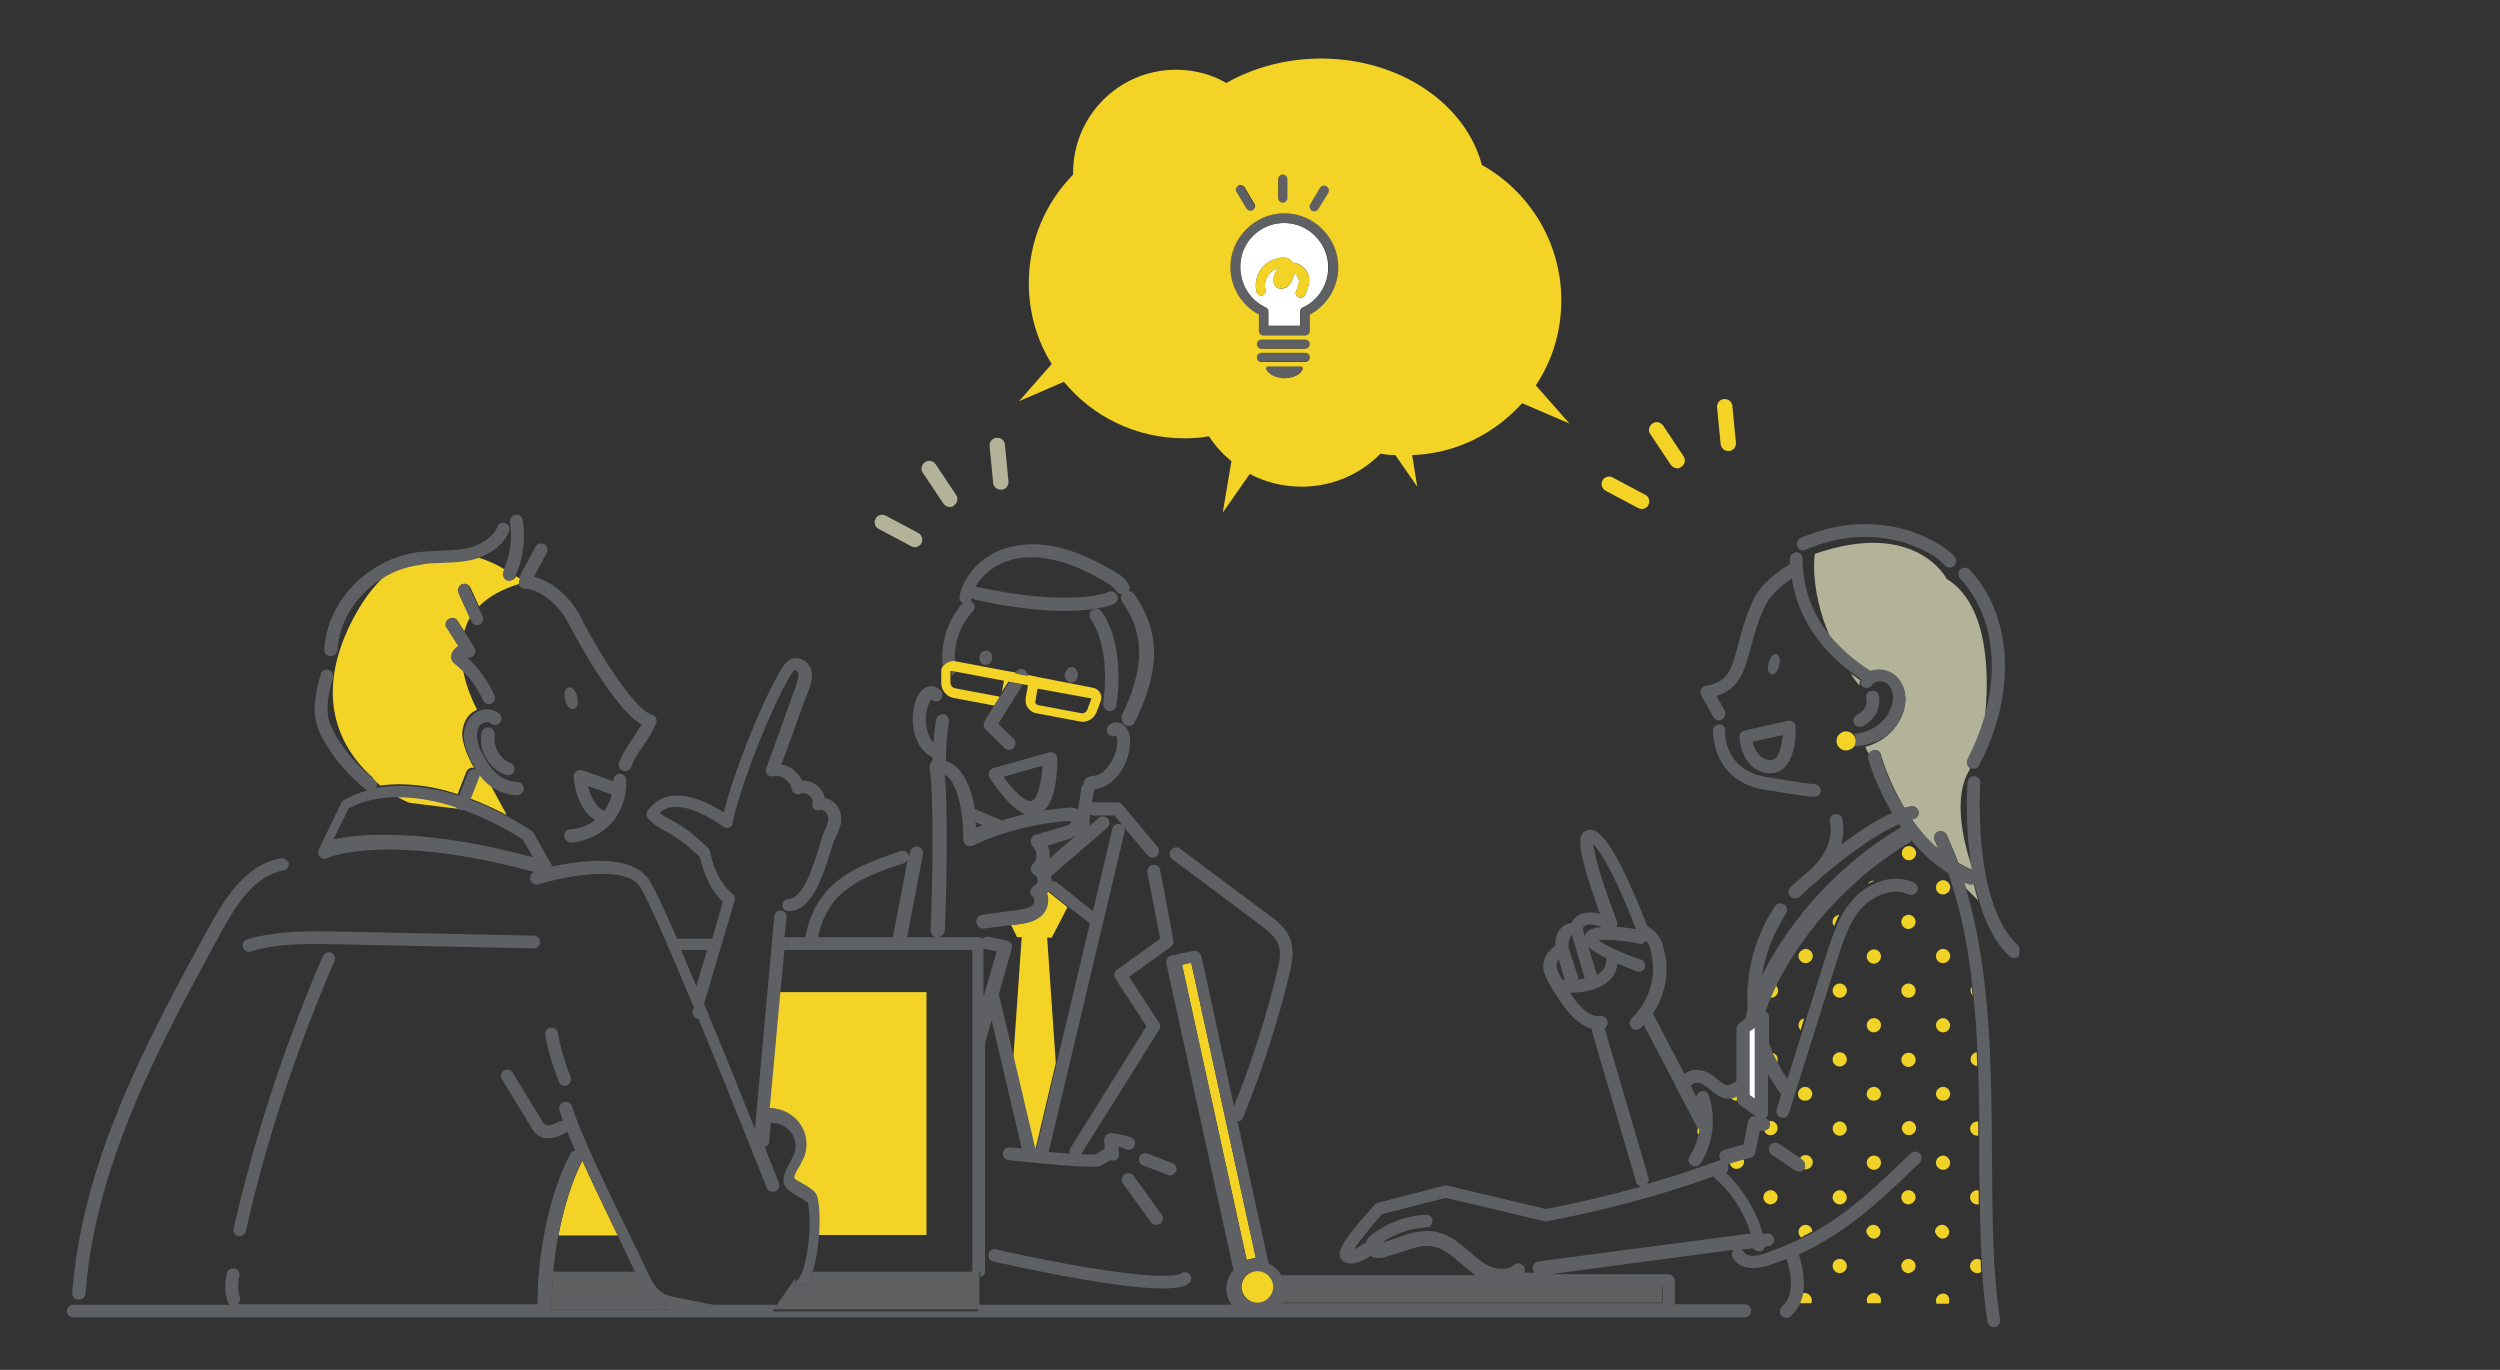 <?xml version="1.0" encoding="utf-8"?>
<!-- Generator: Adobe Illustrator 27.4.1, SVG Export Plug-In . SVG Version: 6.00 Build 0)  -->
<svg version="1.1" xmlns="http://www.w3.org/2000/svg" xmlns:xlink="http://www.w3.org/1999/xlink" x="0px" y="0px"
	 viewBox="0 0 491.1 269.1" style="enable-background:new 0 0 491.1 269.1;" xml:space="preserve">
<rect x="0" y="0" width="491.1" height="269.1" fill="#333333" stroke="none"/>
<style type="text/css">
	.st0{fill:none;}
	.st1{fill:#B3B399;}
	.st2{fill:#F3D426;}
	.st3{fill:#F1D328;}
	.st4{fill:#5E5F60;}
	.st5{fill:#5E6063;}
	.st6{fill:#FFFFFF;}
</style>
<g id="レイヤー_1">
</g>
<g id="image">
	<g>
		<g>
			<path class="st0" d="M309.8,191.9c0.1,0.2,0.1,0.4,0,0.5c0.4,0,0.9-0.1,1.3-0.2l-2.5-8.5c0,0,0,0-0.1,0c-0.2,0.2-0.6,0.7-0.6,2.4
				L309.8,191.9z"/>
			<path class="st0" d="M102.6,164.8c-1.1-0.7-5.7-3.6-11.7-5.8l-0.1,0c-0.1,0-0.1,0-0.2,0c-0.2,0-0.3,0-0.5-0.1c0,0,0,0,0,0
				l-9.6-1.1c0,0-1-0.4-2.4-1.2c-3.3,0-6.5,0.7-9.5,2.2l-3,6.1c2.1-0.5,5.5-1,10.3-1c6.6,0,16,1,28.7,4.4L102.6,164.8z"/>
			<path class="st0" d="M314.4,190.9c0.6-0.6,1-1.3,1-2.1c0-0.2,0.1-0.4,0.1-0.5c-1.5-0.7-2.8-1.6-3.6-2.4l1.6,5.6
				C313.9,191.4,314.2,191.2,314.4,190.9z"/>
			<path class="st0" d="M317.7,181c0.2,0.4,0.1,0.8-0.1,1.2c0.2,0,0.3,0,0.5,0c1.3,0.1,2.5,0.3,3.4,0.4c-0.5-1.3-1.9-4.8-3.5-8.3
				c-2.6-5.6-4.1-7.7-4.9-8.4C313.2,168.4,315.4,175.2,317.7,181z"/>
			<path class="st0" d="M311.4,183.9c0-0.1,0.1-0.2,0.1-0.3c0.4-0.9,1.5-1.4,3.3-1.5c-1.2-0.4-2.6-0.6-3.3-0.3
				c-0.2,0.1-0.3,0.2-0.5,0.6L311.4,183.9z"/>
			<path class="st0" d="M305.8,189.8c0.1,0.6,0.5,1.5,1.1,2.7c0.1,0,0.3,0,0.4,0l-1.2-4C305.9,188.9,305.7,189.3,305.8,189.8z"/>
			<path class="st0" d="M323.6,232.6c4.8-1.4,9.6-3,14.4-4.7c0,0,0,0,0.1,0c-0.1-0.1-0.1-0.2-0.2-0.4c-0.2-0.7,0.2-1.4,0.9-1.6
				l3.8-1.1l0.9-4.5c0.1-0.6,0.6-1,1.2-1l0.6,0l-3.5-2.5c-0.2-0.1-0.3-0.3-0.4-0.6c-0.1,0-0.1,0-0.2,0c-0.1,0-0.2,0-0.3,0
				c-0.3-0.1-0.6-0.3-0.8-0.5c-0.2,0-0.3,0-0.5,0c-1.4,0-2.5-0.9-2.9-1.2c-0.2-0.2-0.5-0.4-0.7-0.6c-0.6-0.5-1.2-1-1.8-1.2
				c-0.6-0.3-1.4-0.2-1.6,0.2c-0.1,0.1-0.2,0.3-0.4,0.3l1.2,2.3c0-0.5,0.3-1,0.9-1.2c0.7-0.2,1.4,0.1,1.6,0.8
				c1.5,4.4,0.9,9.3-1.6,13.3c-0.2,0.4-0.7,0.6-1.1,0.6c-0.2,0-0.5-0.1-0.7-0.2c-0.6-0.4-0.8-1.2-0.4-1.7c0.8-1.3,1.3-2.7,1.7-4.2
				c-0.2-0.1-0.4-0.2-0.6-0.4c0.1-0.5,0.1-1,0.1-1.5l-10.3-19.8c-0.2,0.2-0.4,0.4-0.6,0.6c-0.2,0.3-0.6,0.4-0.9,0.4
				c-0.3,0-0.6-0.1-0.9-0.4c-0.5-0.5-0.5-1.3,0-1.8c6.1-6.3,3.8-13.1,3.8-13.1c-0.1-0.2-0.1-0.3-0.1-0.5c0,0,0-0.8-0.9-1.7
				c-0.3,0.4-0.8,0.7-1.3,0.6c-3.2-0.6-6.5-0.9-8-0.7c1.3,1,4.7,2.5,8.3,3.8c0.7,0.2,1,0.9,0.8,1.6c-0.2,0.5-0.7,0.8-1.2,0.8
				c-0.1,0-0.3,0-0.4-0.1c-1-0.3-2.4-0.8-3.8-1.5c-0.1,1.4-0.8,2.6-1.8,3.5c-2,1.7-5.3,2.1-7.6,2.2c1,1.6,3.4,4.9,6,4.6
				c0.7-0.1,1.3,0.4,1.4,1.1c0.1,0.5-0.2,1-0.6,1.3l8.6,29.3C324.1,231.8,323.9,232.3,323.6,232.6z"/>
			<path class="st0" d="M301.6,250.1c-0.2-0.2-0.4-0.5-0.4-0.8c-0.1-0.7,0.4-1.3,1.1-1.4l41.7-5.5c-1.3-4.2-3.7-8.1-7-11.1
				c-0.1-0.1-0.2-0.2-0.2-0.3c-10.6,3.8-21.6,6.8-32.7,8.8c-0.2,0-0.4,0-0.5,0l-19.4-4.6l-12.5,3.2c-2.3,2.4-4.6,5.4-5.5,6.9
				c0.6-0.2,1.2-0.5,1.6-0.9c0.2-0.2,0.5-0.3,0.7-0.3c0.2-0.8,0.9-1.3,1.1-1.6c3-2.4,6.8-3.8,10.7-4c0.7,0,1.3,0.5,1.3,1.2
				c0,0.7-0.5,1.3-1.2,1.3c-3.1,0.2-6.1,1.2-8.7,3c0.9-0.2,1.8-0.6,2.8-0.9c2.5-0.9,5.1-1.8,7.9-1.2c2.3,0.5,4.2,1.9,5.9,3.4
				c0.2,0.2,0.4,0.3,0.6,0.5c1.3,1.2,2.6,2.3,4.1,2.9c1.4,0.6,3.4,0.8,4.6-0.3c0.5-0.5,1.3-0.4,1.8,0.1c0.3,0.4,0.4,0.9,0.2,1.4
				H301.6z"/>
			<path class="st0" d="M212,163.6L212,163.6C212.1,163.5,212.1,163.5,212,163.6C212,163.5,212,163.6,212,163.6z"/>
			<polygon class="st0" points="205.8,184.2 207.4,208.8 213.9,181.5 209.8,178.3 206.7,184.2 			"/>
			<path class="st0" d="M73.5,154.5c0.4-0.1,0.8-0.1,1.1-0.2c-0.4-0.3-0.8-0.6-1.2-1C73.7,153.7,73.7,154.1,73.5,154.5z"/>
			<path class="st0" d="M193.3,195.9l2.6-8.9l-2.4-0.5c-0.1,0-0.1,0-0.2-0.1V195.9z"/>
			<path class="st0" d="M206.2,168.6l5.2-4.5c-0.8,0.5-1.6,0.8-2.3,1l-3.3,1c0.2,0.6,0.4,1.2,0.4,1.9
				C206.2,168.2,206.2,168.4,206.2,168.6z"/>
			<path class="st0" d="M178.3,168.9c-0.1,0.3-0.4,0.6-0.8,0.7c-5.6,1.8-10.9,3.8-14,7.9c-1.4,1.8-2.3,3.9-2.8,6.5h14.7L178.3,168.9
				z"/>
			<path class="st0" d="M190.7,186.6h-36.9l-0.8,8.3h29v47.8h-21.3c-0.2,2.5-0.6,5.2-1.3,7.2h31.2c0-0.1,0-0.1,0-0.2V186.6z"/>
			<path class="st0" d="M204,135.1c-0.1,0-0.2,0.1-0.2,0.1l-0.4,2.3c-0.1,0.4,0.2,0.7,0.5,0.8h0l8.5,1.6c0.5,0.1,1-0.2,1.2-0.7
				l0.8-2.1c0,0,0-0.1,0-0.1c0,0,0,0-0.1-0.1L204,135.1C204,135.1,204,135.1,204,135.1z"/>
			<path class="st0" d="M191.6,161.5c0,0.4,0.1,0.8,0.1,1.1c0.4-0.2,0.9-0.4,1.3-0.5C192.5,161.9,192.1,161.7,191.6,161.5z"/>
			<path class="st0" d="M197.4,134c0-0.1,0-0.1,0-0.1c0,0-0.1-0.1-0.1-0.1l-9.6-1.8c-0.2,0.3-0.5,0.6-0.9,0.7l0,1.5
				c0,0.5,0.4,1,0.9,1.1l8.5,1.6c0.1,0,0.2,0.1,0.3,0.1l0.6-0.9L197.4,134z"/>
			<path class="st0" d="M347.6,149.3c0.5,0,0.9-0.1,1.2-0.4c0.9-0.8,1.3-2.8,1.4-4.5l-5.9,1.3C344.6,147,345.4,149,347.6,149.3z"/>
			<path class="st0" d="M121.4,242.7h-11.7c-0.5,2.4-0.8,4.9-1,7.2h16.1C124,248.1,122.8,245.6,121.4,242.7z"/>
			<path class="st0" d="M202.7,157.4c1.3-0.4,2-3.9,2.1-6.9l-7.7,2.2C200.8,157.6,202.4,157.5,202.7,157.4z"/>
			<path class="st0" d="M133.8,186.6c1,2.2,2,4.6,3,7.1l2.1-7.1H133.8z"/>
			<path class="st0" d="M118.8,159.3c0.7-0.9,1.2-2,1.5-3.2l-4.7-1.7C115.9,156.1,116.8,158.4,118.8,159.3z"/>
			<path class="st1" d="M387,173.3c-0.2,0-0.3,0-0.5-0.1c-0.3-0.1-0.5-0.2-0.8-0.3c0.2,0.5,0.3,1,0.4,1.5c0.8,0.8,1.7,1.7,2.5,2.5
				c-0.4-1.2-0.7-2.5-1-3.8C387.5,173.2,387.3,173.3,387,173.3z"/>
			<path class="st1" d="M365.4,133.6c-0.6-0.4-1.3-0.9-1.9-1.3c0.5,0.8,1.1,1.5,1.7,2.3c0,0,0.1-0.1,0.1-0.1
				C365.3,134.2,365.3,133.9,365.4,133.6z"/>
			<path class="st1" d="M368,147.4c0.7-0.2,1.4,0.2,1.5,0.9c0,0.1,1.4,5,4.6,10.4c0.4-0.1,0.9-0.2,1.3-0.3c0.7-0.1,1.3,0.3,1.5,1
				c0.1,0.7-0.3,1.3-1,1.5c-0.1,0-0.2,0-0.3,0.1c1.4,2,3.1,4.1,5.2,5.8c-0.2-0.6-0.5-1.1-0.7-1.7c-0.3-0.6,0-1.4,0.6-1.7
				c0.6-0.3,1.4,0,1.7,0.6c0.8,1.8,1.6,3.6,2.3,5.5c0.9,0.5,1.8,1,2.8,1.4c0-0.1,0-0.3-0.1-0.4c-2-6-3.6-14-0.6-19.1l0.2-0.5
				c-0.5-0.4-0.7-1-0.4-1.6c1.4-2.7,2.5-5.5,3.3-8.2c0.8-7.5,1.1-22.1-7.5-27.4c0,0-6-11.8-25.9-4.9c0,0-1.1,6.8,2.9,16.1
				c1.9,2.4,4.4,4.8,7.9,6.9c0.1,0,0.1,0.1,0.1,0.1c0.2-0.1,0.4-0.2,0.7-0.2c1.4-0.3,2.9,0.1,4,0.9c1.7,1.3,2.5,3.6,2.1,6
				c-0.7,4-3.9,7.1-7.8,8.1c0.2,0.4,0.4,0.9,0.7,1.4C367.3,147.7,367.6,147.5,368,147.4z M380.4,161.2c0.1,0.2,0.2,0.4,0.3,0.6
				C380.6,161.6,380.5,161.4,380.4,161.2z"/>
			<path class="st2" d="M182.1,194.9h-29l-2.1,22.9c0.1,0,0.3-0.1,0.4-0.1c2.2,0.1,4.4,1.3,5.6,3.1c1.2,1.8,1.5,4.3,0.8,6.4
				c-0.3,0.7-0.6,1.3-1,2c-0.4,0.8-0.9,1.5-1,2.2c0.3,0.3,1.2,0.8,1.7,1.1c1.4,0.8,2.7,1.5,2.9,2.7c0.4,1.7,0.5,4.5,0.3,7.4h21.3
				V194.9z"/>
			<path class="st3" d="M381.7,175.7c0.7,0,1.4-0.6,1.4-1.4c0-0.7-0.6-1.4-1.4-1.4c-0.7,0-1.4,0.6-1.4,1.4
				C380.3,175.1,380.9,175.7,381.7,175.7z"/>
			<path class="st3" d="M376.3,181.1c0-0.7-0.6-1.4-1.4-1.4c-0.7,0-1.4,0.6-1.4,1.4c0,0.7,0.6,1.4,1.4,1.4
				C375.7,182.4,376.3,181.8,376.3,181.1z"/>
			<path class="st3" d="M373.6,167.6c0,0.7,0.6,1.4,1.4,1.4c0.7,0,1.4-0.6,1.4-1.4c0-0.7-0.6-1.4-1.4-1.4
				C374.2,166.2,373.6,166.8,373.6,167.6z"/>
			<path class="st3" d="M368.1,186.5c-0.7,0-1.4,0.6-1.4,1.4c0,0.7,0.6,1.4,1.4,1.4c0.7,0,1.4-0.6,1.4-1.4
				C369.5,187.1,368.9,186.5,368.1,186.5z"/>
			<path class="st3" d="M368.2,173C368.2,173,368.2,173,368.2,173c-0.6,0-1,0.2-1.2,0.6C367.4,173.4,367.8,173.2,368.2,173z"/>
			<path class="st3" d="M368.7,175.5C368.7,175.6,368.7,175.6,368.7,175.5C368.7,175.6,368.7,175.6,368.7,175.5z"/>
			<path class="st3" d="M380.7,161.8c-0.1-0.2-0.2-0.4-0.3-0.6C380.5,161.4,380.6,161.6,380.7,161.8z"/>
			<path class="st3" d="M381.7,200c-0.7,0-1.4,0.6-1.4,1.4c0,0.7,0.6,1.4,1.4,1.4c0.7,0,1.4-0.6,1.4-1.4
				C383,200.6,382.4,200,381.7,200z"/>
			<path class="st3" d="M387.1,208.1c0,0.7,0.6,1.3,1.3,1.3c0-0.9-0.1-1.8-0.1-2.7C387.6,206.8,387.1,207.4,387.1,208.1z"/>
			<path class="st3" d="M374.9,206.8c-0.7,0-1.4,0.6-1.4,1.4c0,0.7,0.6,1.4,1.4,1.4c0.7,0,1.4-0.6,1.4-1.4
				C376.3,207.4,375.7,206.8,374.9,206.8z"/>
			<path class="st3" d="M387.1,194.6c0,0.4,0.2,0.7,0.4,1c-0.1-0.6-0.1-1.2-0.2-1.8C387.2,194,387.1,194.3,387.1,194.6z"/>
			<path class="st3" d="M374.9,193.2c-0.7,0-1.4,0.6-1.4,1.4c0,0.7,0.6,1.4,1.4,1.4c0.7,0,1.4-0.6,1.4-1.4
				C376.3,193.9,375.7,193.2,374.9,193.2z"/>
			<path class="st3" d="M369.5,214.9c0-0.7-0.6-1.4-1.4-1.4c-0.7,0-1.4,0.6-1.4,1.4v0l0,0c0,0.7,0.5,1.2,1.1,1.3c0.1,0,0.2,0,0.3,0
				c0.1,0,0.2,0,0.3,0C369,216.1,369.5,215.5,369.5,214.9L369.5,214.9L369.5,214.9z"/>
			<path class="st3" d="M368.1,200c-0.7,0-1.4,0.6-1.4,1.4c0,0.7,0.6,1.4,1.4,1.4c0.7,0,1.4-0.6,1.4-1.4
				C369.5,200.6,368.9,200,368.1,200z"/>
			<path class="st3" d="M381.7,189.2c0.7,0,1.4-0.6,1.4-1.4c0-0.7-0.6-1.4-1.4-1.4c-0.7,0-1.4,0.6-1.4,1.4
				C380.3,188.6,380.9,189.2,381.7,189.2z"/>
			<path class="st3" d="M381.7,227c-0.7,0-1.4,0.6-1.4,1.4c0,0.7,0.6,1.4,1.4,1.4c0.7,0,1.4-0.6,1.4-1.4
				C383,227.6,382.4,227,381.7,227z"/>
			<path class="st3" d="M388.4,233.8c-0.7,0-1.4,0.6-1.4,1.4c0,0.7,0.6,1.4,1.4,1.4c0.1,0,0.2,0,0.3,0c0-0.9,0-1.7,0-2.6
				C388.6,233.8,388.5,233.8,388.4,233.8z"/>
			<path class="st3" d="M376.3,235.2c0-0.7-0.6-1.4-1.4-1.4c-0.7,0-1.4,0.6-1.4,1.4c0,0.7,0.6,1.4,1.4,1.4
				C375.7,236.5,376.3,235.9,376.3,235.2z"/>
			<path class="st3" d="M388.4,220.3c-0.7,0-1.4,0.6-1.4,1.4c0,0.7,0.6,1.4,1.4,1.4c0.1,0,0.1,0,0.2,0c0-0.9,0-1.8,0-2.7
				C388.6,220.3,388.5,220.3,388.4,220.3z"/>
			<path class="st3" d="M373.6,221.6c0,0.7,0.6,1.4,1.4,1.4c0.7,0,1.4-0.6,1.4-1.4c0-0.7-0.6-1.4-1.4-1.4
				C374.2,220.3,373.6,220.9,373.6,221.6z"/>
			<path class="st3" d="M368.1,227c-0.7,0-1.4,0.6-1.4,1.4c0,0.7,0.6,1.4,1.4,1.4c0.7,0,1.4-0.6,1.4-1.4
				C369.5,227.6,368.9,227,368.1,227z"/>
			<path class="st3" d="M381.4,216.2c0.1,0,0.2,0,0.3,0c0.1,0,0.2,0,0.3,0c0.6-0.1,1.1-0.7,1.1-1.3l0,0v0c0-0.7-0.6-1.4-1.4-1.4
				c-0.7,0-1.4,0.6-1.4,1.4v0l0,0C380.3,215.5,380.8,216.1,381.4,216.2z"/>
			<path class="st3" d="M381.7,254.1c-0.7,0-1.4,0.6-1.4,1.4c0,0.2,0.1,0.4,0.1,0.6h2.4c0.1-0.2,0.1-0.4,0.1-0.6
				C383,254.7,382.4,254.1,381.7,254.1z"/>
			<path class="st3" d="M388.4,247.3c-0.7,0-1.4,0.6-1.4,1.4c0,0.7,0.6,1.4,1.4,1.4c0.3,0,0.6-0.1,0.8-0.3c-0.1-0.7-0.1-1.5-0.1-2.2
				C388.9,247.4,388.7,247.3,388.4,247.3z"/>
			<path class="st3" d="M376.3,248.7c0-0.7-0.6-1.4-1.4-1.4c-0.7,0-1.4,0.6-1.4,1.4c0,0.7,0.6,1.4,1.4,1.4
				C375.7,250,376.3,249.4,376.3,248.7z"/>
			<path class="st3" d="M369.4,256c0.1-0.2,0.1-0.4,0.1-0.6c0-0.7-0.6-1.4-1.4-1.4c-0.7,0-1.4,0.6-1.4,1.4c0,0.2,0.1,0.4,0.1,0.6
				H369.4z"/>
			<path class="st3" d="M381.1,243.2c0.2,0.1,0.3,0.1,0.5,0.1c0.2,0,0.4,0,0.5-0.1c0.5-0.2,0.8-0.7,0.8-1.2l0,0c0,0,0,0,0,0
				c0-0.7-0.6-1.4-1.4-1.4c-0.7,0-1.4,0.6-1.4,1.4c0,0,0,0,0,0l0,0C380.3,242.5,380.7,243,381.1,243.2z"/>
			<path class="st3" d="M353.3,187.8c0,0.7,0.6,1.4,1.4,1.4c0.7,0,1.4-0.6,1.4-1.4c0-0.7-0.6-1.4-1.4-1.4
				C353.9,186.5,353.3,187.1,353.3,187.8z"/>
			<path class="st3" d="M360,181.1c0,0.3,0.1,0.6,0.3,0.8c0.3-0.7,0.6-1.5,1-2.2C360.6,179.8,360,180.3,360,181.1z"/>
			<path class="st3" d="M356,214.9c0-0.7-0.6-1.4-1.4-1.4c-0.7,0-1.4,0.6-1.4,1.4v0l0,0c0,0.7,0.5,1.2,1.1,1.3c0.1,0,0.2,0,0.3,0
				c0.1,0,0.2,0,0.3,0C355.5,216.1,356,215.5,356,214.9L356,214.9L356,214.9z"/>
			<path class="st3" d="M353.3,201.4c0,0.4,0.2,0.7,0.4,1l0.7-2.3C353.8,200.1,353.3,200.7,353.3,201.4z"/>
			<path class="st3" d="M361.4,209.5c0.7,0,1.4-0.6,1.4-1.4c0-0.7-0.6-1.4-1.4-1.4c-0.7,0-1.4,0.6-1.4,1.4
				C360,208.9,360.6,209.5,361.4,209.5z"/>
			<path class="st3" d="M349.2,208.1c0-0.7-0.5-1.2-1.1-1.3c0.3,0.6,0.6,1.3,1,1.9C349.2,208.5,349.2,208.3,349.2,208.1z"/>
			<path class="st3" d="M360,194.6c0,0.7,0.6,1.4,1.4,1.4c0.7,0,1.4-0.6,1.4-1.4c0-0.7-0.6-1.4-1.4-1.4
				C360.6,193.2,360,193.9,360,194.6z"/>
			<path class="st3" d="M347.9,196c0.7,0,1.4-0.6,1.4-1.4c0-0.5-0.3-0.9-0.6-1.1c-0.4,0.7-0.8,1.6-1.1,2.4
				C347.6,195.9,347.7,196,347.9,196z"/>
			<path class="st3" d="M354.4,229.7c0.1,0,0.2,0,0.3,0c0.7,0,1.4-0.6,1.4-1.4c0-0.7-0.6-1.4-1.4-1.4c-0.5,0-0.9,0.2-1.1,0.6
				l0.5,0.4C354.6,228.4,354.7,229.1,354.4,229.7z"/>
			<path class="st3" d="M361.4,233.8c-0.7,0-1.4,0.6-1.4,1.4c0,0.7,0.6,1.4,1.4,1.4c0.7,0,1.4-0.6,1.4-1.4
				C362.7,234.4,362.1,233.8,361.4,233.8z"/>
			<path class="st3" d="M349.2,235.2c0-0.7-0.6-1.4-1.4-1.4c-0.7,0-1.4,0.6-1.4,1.4c0,0.7,0.6,1.4,1.4,1.4
				C348.6,236.5,349.2,235.9,349.2,235.2z"/>
			<path class="st3" d="M361.4,220.3c-0.7,0-1.4,0.6-1.4,1.4c0,0.7,0.6,1.4,1.4,1.4c0.7,0,1.4-0.6,1.4-1.4
				C362.7,220.9,362.1,220.3,361.4,220.3z"/>
			<path class="st3" d="M346.5,221.8c0.1,0.7,0.6,1.2,1.3,1.2c0.7,0,1.4-0.6,1.4-1.4c0-0.7-0.6-1.4-1.4-1.4c-0.1,0-0.1,0-0.2,0
				c0,0,0,0.1,0,0.1C347.7,221.1,347.2,221.7,346.5,221.8z"/>
			<path class="st3" d="M355.8,256c0.1-0.2,0.1-0.4,0.1-0.6c0-0.7-0.6-1.4-1.4-1.4c-0.2,0-0.3,0-0.4,0.1c-0.1,0.6-0.4,1.3-0.7,1.9
				H355.8z"/>
			<path class="st3" d="M360,248.7c0,0.7,0.6,1.4,1.4,1.4c0.7,0,1.4-0.6,1.4-1.4c0-0.7-0.6-1.4-1.4-1.4
				C360.6,247.3,360,247.9,360,248.7z"/>
			<path class="st3" d="M356,241.9c0-0.7-0.6-1.3-1.3-1.3c-0.7,0-1.4,0.6-1.4,1.4c0,0,0,0,0,0l0,0c0,0.4,0.2,0.8,0.5,1.1
				C354.6,242.6,355.3,242.3,356,241.9z"/>
			<path class="st3" d="M367.6,243.2c0.2,0.1,0.3,0.1,0.5,0.1c0.2,0,0.4,0,0.5-0.1c0.5-0.2,0.8-0.7,0.8-1.2l0,0c0,0,0,0,0,0
				c0-0.7-0.6-1.4-1.4-1.4c-0.7,0-1.4,0.6-1.4,1.4c0,0,0,0,0,0l0,0C366.8,242.5,367.1,243,367.6,243.2z"/>
			<path class="st3" d="M339.8,228.2c0,0,0,0.1,0,0.1c0,0.7,0.5,1.2,1.1,1.3c0.1,0,0.2,0,0.3,0c0.7,0,1.4-0.6,1.4-1.4
				c0-0.3-0.1-0.6-0.3-0.8L339.8,228.2z"/>
			<path class="st3" d="M333.9,222.9c0.1-0.4,0.2-0.8,0.2-1.2c-0.3-0.1-0.5-0.3-0.6-0.6l0-0.1c0,0.5,0,1-0.1,1.5
				C333.5,222.7,333.7,222.8,333.9,222.9z"/>
			<path class="st3" d="M340.8,216.2c0.1,0,0.2,0,0.3,0c0.1,0,0.1,0,0.2,0c-0.1-0.1-0.1-0.3-0.1-0.5v-0.5c-0.3,0.2-0.7,0.3-1.1,0.4
				c0,0-0.1,0-0.1,0C340.2,215.9,340.5,216.1,340.8,216.2z"/>
			<path class="st2" d="M203.4,225.8l4-17l-1.7-24.6h0.9l3.1-6l-3.9-3.1c0,0-0.1-0.1-0.1-0.1c-0.1,0.2-0.2,0.3-0.3,0.5
				c0.1,0.3,0.2,0.6,0.2,1c0.1,1.2-0.4,2.5-1.3,3.4c-1.4,1.3-3.3,1.5-4.7,1.7l-1,0.1l1.2,2.4h0.9l-1.7,24.5l4,17
				C203.3,225.8,203.3,225.8,203.4,225.8z"/>
			<path class="st2" d="M90.8,159C90.8,159,90.8,159,90.8,159L90.8,159C90.9,159,90.8,159,90.8,159z"/>
			<path class="st2" d="M73.5,153.3c0.4,0.3,0.8,0.7,1.2,1c4.6-0.6,9.7-0.1,15.2,1.7l1.7-4.4c0.3-0.6,1-1,1.6-0.7c0,0,0,0,0,0
				c-0.5-0.7-0.9-1.6-1.3-2.5c-0.5-1.1-1-2.5-1.1-4.1c0-1.7,0.7-3.4,1.9-4.3c0.3-0.2,0.6-0.4,1-0.6c-0.8-1.6-2.1-4.4-2.7-7.6
				c-0.6-0.6-1.2-1.1-1.8-1.6c-0.3-0.3-0.5-0.6-0.5-1.1c0-0.9,0.6-1.7,1.4-2.2l-2.3-3.6c-0.4-0.6-0.2-1.4,0.4-1.7
				c0.6-0.4,1.4-0.2,1.7,0.4l1.3,2c0.3-0.9,0.6-1.8,1.1-2.6l-2.2-4.9c-0.3-0.6,0-1.4,0.6-1.7c0.6-0.3,1.4,0,1.7,0.6l1.7,3.7
				c1.8-1.8,4.3-3.3,7.9-4.4c0-0.1-0.1-0.3,0-0.5c0-0.2,0.1-0.4,0.2-0.5l-0.8-0.5c0,0,0,0.1-0.1,0.1c-0.2,0.5-0.7,0.7-1.1,0.7
				c-0.2,0-0.4,0-0.5-0.1c-0.6-0.3-0.9-1-0.6-1.7c0.1-0.1,0.1-0.2,0.1-0.3l-0.5-0.3c0,0-1.9-1.2-4.8-2.1c-0.7,0.2-1.4,0.4-2.1,0.5
				c-1.8,0.3-3.5,0.4-5.2,0.4c-1.5,0.1-2.8,0.1-4.2,0.3c-2.3,0.3-4.4,1.1-6.4,2.1c-2.7,2.3-5.3,5.8-7.6,10.7
				c-6.5,14.1-1.3,23.4,4.1,28.6c0.2,0.2,0.5,0.4,0.7,0.6C73.3,153,73.4,153.2,73.5,153.3z"/>
			<path class="st2" d="M90.1,158.9c-0.2-0.1-0.4-0.2-0.5-0.4c-3.6-1.2-7.6-2-11.6-2c1.4,0.8,2.4,1.2,2.4,1.2L90.1,158.9z"/>
			<path class="st2" d="M94,152c0,0.2,0,0.4-0.1,0.5l-1.7,4.3c2.7,1,5.2,2.2,7.1,3.2l0.2,0l-3.1-5.7c-0.3-0.2-0.7-0.5-1-0.8
				C94.9,153,94.5,152.5,94,152z"/>
			<path class="st4" d="M252.6,252.6c0,0.1,0,0.1,0,0.2c0,1.2-0.4,2.2-1,3.1h74.9v-3.4H252.6z"/>
			<path class="st2" d="M246.7,247.1L234,189.1l-1.8,0.4l12.7,58C245.5,247.3,246.1,247.2,246.7,247.1z"/>
			<path class="st2" d="M121.2,242.4c-2.1-4.4-4.7-9.7-6.8-14.4c-2.1,4.1-3.7,9.4-4.7,14.7h11.7
				C121.3,242.6,121.3,242.5,121.2,242.4z"/>
			<path class="st5" d="M349.5,130.7c0.3-1.1,0-2.1-0.6-2.2c-0.6-0.1-1.2,0.7-1.5,1.8c-0.3,1.1,0,2.1,0.6,2.2
				C348.6,132.6,349.3,131.8,349.5,130.7z"/>
			<path class="st5" d="M354.4,229.7C354.4,229.7,354.4,229.7,354.4,229.7c0.4-0.6,0.2-1.4-0.3-1.8l-0.5-0.4l-4.1-2.8
				c-0.6-0.4-1.4-0.2-1.8,0.3c-0.4,0.6-0.2,1.4,0.3,1.8l4.6,3.1c0.2,0.2,0.5,0.2,0.7,0.2C353.7,230.3,354.1,230.1,354.4,229.7z"/>
			<path class="st5" d="M55.2,168.6c-6.9,1.2-10.9,7.7-14.2,13.6c-10.5,19.3-22.3,40.8-25.9,64.1c-0.1-0.3-0.8,6.3-0.8,6.4
				c0,0.4-0.1,0.8-0.1,1.3c-0.1,0.7,0.5,1.3,1.2,1.3c0,0,0.1,0,0.1,0c0.7,0,1.2-0.5,1.3-1.2c1.9-25.7,15-49.6,26.5-70.7
				c3-5.5,6.6-11.4,12.4-12.4c0.7-0.1,1.1-0.8,1-1.5C56.5,169,55.8,168.5,55.2,168.6z"/>
			<path class="st5" d="M396.3,185.6c-8.9-8.4-7.3-31.6-7.3-31.8c0.1-0.7-0.5-1.3-1.2-1.3c-0.7-0.1-1.3,0.5-1.3,1.2
				c0,0.6-0.6,8.5,0.8,16.8c0,0.1,0,0.3,0.1,0.4c-1-0.4-1.9-0.8-2.8-1.4c-0.7-1.9-1.4-3.7-2.3-5.5c-0.3-0.6-1-0.9-1.7-0.6
				c-0.6,0.3-0.9,1-0.6,1.7c0.3,0.5,0.5,1.1,0.7,1.7c-2-1.8-3.7-3.8-5.2-5.8c0.1,0,0.2,0,0.3-0.1c0.7-0.1,1.1-0.8,1-1.5
				c-0.1-0.7-0.8-1.1-1.5-1c-0.4,0.1-0.8,0.2-1.3,0.3c-3.3-5.4-4.6-10.3-4.6-10.4c-0.2-0.7-0.9-1.1-1.5-0.9
				c-0.4,0.1-0.7,0.4-0.8,0.7c-0.1,0.3-0.2,0.6-0.1,0.9c0.1,0.4,1.4,5.2,4.7,10.7c-3.2,1.4-6.8,3.8-10,6.2c0.8-2.9,0.2-5,0.2-5.1
				c-0.2-0.7-0.9-1-1.6-0.8c-0.7,0.2-1,0.9-0.8,1.6c0,0,1.3,4.2-3.6,9c-2.4,2-4,3.6-4.2,3.7c-0.5,0.5-0.5,1.3,0,1.8
				c0.2,0.3,0.6,0.4,0.9,0.4c0.3,0,0.6-0.1,0.9-0.3c0,0,0.8-0.8,2-1.9c0.8-0.6,1.5-1.2,2.1-1.8c4.1-3.5,10.4-8.5,15.5-10.6
				c0.1,0.2,0.3,0.4,0.4,0.6c-0.1,0-0.1,0.1-0.2,0.1c-11.5,6.8-21.1,17.1-27.2,29c0.1-0.5,0.2-1,0.3-1.4c1.3-6.3,4.4-10.6,4.4-10.7
				c0.4-0.6,0.3-1.4-0.3-1.8c-0.6-0.4-1.4-0.3-1.8,0.3c-0.1,0.2-3.4,4.7-4.8,11.5c-0.5,2.5-0.8,5.5-0.6,8.8
				c-0.2,0.6-0.3,1.3-0.5,1.9l-1.2,0.9c-0.3,0.2-0.5,0.6-0.5,1v10.4c-0.2,0.1-0.3,0.1-0.5,0.2c-0.1,0.1-0.2,0.1-0.4,0.2
				c-0.3,0.2-0.5,0.3-0.7,0.3c-0.2,0-0.6,0-1.4-0.6c-0.2-0.2-0.4-0.3-0.6-0.5c-0.7-0.6-1.5-1.2-2.5-1.6c-1.3-0.5-3-0.5-4.1,0.5
				l-6.2-11.9c3.9-5.9,2.5-11.6,2.1-12.7c-0.1-0.8-0.5-2.9-3.2-4.5c-0.5-1.3-2.1-5.3-3.9-9.2c-4.3-9.2-6.4-10.1-7.9-9.6
				c-0.5,0.1-0.9,0.5-1.1,0.9c-0.5,0.9-0.6,2.9,1.8,10.3c0.6,1.9,1.3,3.8,1.8,5.2c-1.3-0.3-2.9-0.4-4.1,0.2
				c-0.5,0.3-1.1,0.7-1.5,1.6c-0.5,0.1-1.1,0.2-1.7,0.7c-1,0.8-1.5,2.1-1.5,3.8c-1.2,0.8-2.6,2.4-2.3,4.5c0.1,1,0.7,2.4,1.8,4.1
				c0,0,0,0,0,0c0.3,0.5,0.6,0.9,0.9,1.4c0.1,0.1,0.1,0.2,0.2,0.3c0.9,1.4,3.3,5.1,6.6,6c0,0.1,0,0.2,0,0.4l8.7,29.7
				c0.1,0.5,0.5,0.8,1,0.9c-6.2,1.7-12.4,3.2-18.7,4.4l-19.4-4.6c-0.2-0.1-0.4,0-0.6,0l-13.1,3.4c-0.2,0.1-0.4,0.2-0.6,0.4
				c-0.1,0.1-1.7,1.9-3.4,3.9c-3.4,4.1-3.5,5.3-3.4,6.1c0.1,0.5,0.4,1,0.9,1.2c0.5,0.2,0.9,0.3,1.4,0.3c1.8,0,3.5-1.4,3.7-1.5
				c0,0,0,0,0,0c0.8,0.5,1.9,0.5,2.7,0.3c1.1-0.3,2.2-0.7,3.3-1c2.3-0.8,4.4-1.6,6.5-1.1c1.6,0.3,3.1,1.4,4.7,2.8
				c0.2,0.2,0.4,0.3,0.6,0.5c0.9,0.8,1.8,1.6,2.8,2.3h-38.1c-0.6-1-1.4-1.8-2.5-2.3l-6.1-27.9c0.5,0,0.9-0.3,1.1-0.8
				c3.7-9.1,6.8-18.6,9.1-28.2c0.5-2.2,0.9-4.3,0.3-6.4c-0.8-2.6-3.1-4.3-4.8-5.5l-17-12.7c-0.6-0.4-1.3-0.3-1.8,0.3
				c-0.4,0.6-0.3,1.3,0.3,1.8l17,12.7c1.8,1.4,3.4,2.6,3.9,4.3c0.5,1.5,0.1,3.2-0.3,5c-2.2,9-5,17.9-8.5,26.5l-6.4-29.5
				c-0.1-0.3-0.3-0.6-0.6-0.8c-0.3-0.2-0.6-0.2-1-0.2l-4.3,0.9c-0.7,0.2-1.1,0.8-1,1.5l13.2,60.3c-0.9,1-1.4,2.3-1.4,3.7
				c0,1.2,0.4,2.2,1,3.1h-49.8v1.3h-40.4l0.9-1.3h-12.6l-8.4-1.7c-0.1-0.1-0.3-0.2-0.5-0.2c-1.9-0.5-3.1-2.6-4.1-4.9
				c-0.8-1.8-2.2-4.6-3.8-7.9c-4-8.2-9.4-19.4-10.8-24.2c-0.2-0.7-0.9-1.1-1.6-0.9c-0.7,0.2-1.1,0.9-0.9,1.6
				c0.2,0.6,0.4,1.3,0.7,2.1c-0.2,0-0.5,0-0.7,0.1c-1,0.5-2.1,1-2.8,0.6c-0.3-0.2-0.6-0.6-0.8-1l-5.6-9.2c-0.4-0.6-1.1-0.8-1.7-0.4
				c-0.6,0.4-0.8,1.1-0.4,1.7l5.6,9.2c0.3,0.6,0.8,1.4,1.6,1.9c0.6,0.4,1.3,0.5,1.9,0.5c1.4,0,2.7-0.7,3.3-1
				c0.2-0.1,0.3-0.2,0.4-0.3c0.5,1.1,1,2.4,1.6,3.7c-0.4,0.1-0.7,0.3-0.9,0.6c-4.4,8-6.6,20.8-6.5,29.6H46.6
				c0.5-0.3,0.7-0.9,0.5-1.4c-0.4-1.3-0.4-2.7-0.1-4c0.2-0.7-0.2-1.4-0.8-1.6c-0.7-0.2-1.4,0.2-1.6,0.8c-0.5,1.8-0.5,3.8,0.1,5.6
				c0.1,0.3,0.3,0.5,0.5,0.7H14.1c-1.1,0.4-1.5,1.9,0,2.5H140l0,0c0.1,0,0.2,0,0.3,0c0.1,0,0.2,0,0.3,0h108.5h78.7h14.9
				c0.7,0,1.3-0.6,1.3-1.3c0-0.7-0.6-1.3-1.3-1.3h-13.7v-4.6c0-0.7-0.6-1.3-1.3-1.3h-23.1l36-4.8c-0.4,0.4-0.5,1-0.2,1.6
				c0.8,1.3,2.1,2,3.9,2c1,0,2.1-0.2,3.4-0.6c1.1-0.4,2.2-0.8,3.3-1.2c0,0,0,0.1,0,0.1c0,0.1,2.3,6.5-0.9,9.2
				c-0.5,0.4-0.6,1.2-0.2,1.8c0.2,0.3,0.6,0.5,1,0.5c0.3,0,0.6-0.1,0.8-0.3c0.7-0.6,1.3-1.4,1.7-2.1c0.3-0.6,0.5-1.2,0.7-1.9
				c0.8-3.7-0.6-7.7-0.7-8c0-0.1-0.1-0.2-0.1-0.2c1.7-0.7,3.2-1.5,4.7-2.4c7.3-4.1,13.3-10,19.1-15.6c0.5-0.5,0.5-1.3,0-1.8
				c-0.5-0.5-1.3-0.5-1.8,0c-5.7,5.5-11.6,11.3-18.6,15.2c-0.3,0.2-0.6,0.3-0.9,0.5c-0.7,0.4-1.4,0.7-2.2,1.1
				c-2.1,1-4.3,1.9-6.8,2.8c-1.7,0.6-3.6,0.8-4.2-0.2c-0.1-0.2-0.3-0.4-0.5-0.5l2.3-0.3c0.2,0.4,0.6,0.6,1.1,0.6c0.1,0,0.2,0,0.3,0
				c0.5-0.1,0.8-0.5,0.9-0.9l0.7-0.1c0.7-0.1,1.2-0.7,1.1-1.4c-0.1-0.7-0.7-1.2-1.4-1.1l-0.8,0.1c-1.3-4.5-3.8-8.7-7.2-12
				c0.4-0.3,0.5-0.9,0.4-1.4c0-0.1-0.1-0.2-0.1-0.3l0.3-0.1l2.4-0.7l1.8-0.5c0.5-0.1,0.8-0.5,0.9-1l0.9-4.3l0.8,0c0,0,0,0,0.1,0
				c0.7-0.1,1.2-0.6,1.1-1.3c0-0.1,0-0.1,0-0.1c-0.1-0.5-0.4-0.9-0.9-1c0.3-0.2,0.5-0.6,0.5-1v-7.7c0.7,1.3,1.6,2.6,2.6,4l-0.9,2.9
				c-0.2,0.7,0.2,1.4,0.8,1.6c0.1,0,0.3,0.1,0.4,0.1c0.5,0,1-0.3,1.2-0.9l9.5-30.2c1.1-3.4,2.3-7.3,4.8-10.1c0.8-0.9,1.9-1.7,3-2.3
				c0,0,0,0,0.1,0c1.9-1,4.1-1.3,6.1-0.4c0.6,0.3,1.4,0,1.7-0.6c0.3-0.6,0-1.4-0.6-1.7c-2.6-1.2-5.3-0.9-7.6,0.1
				c-0.4,0.2-0.8,0.4-1.2,0.6c-1.3,0.7-2.4,1.6-3.2,2.6c-1,1.1-1.8,2.3-2.4,3.5c-0.4,0.7-0.7,1.4-1,2.2c-0.8,1.8-1.3,3.6-1.9,5.3
				l-4,12.8l-0.7,2.3l-2.9,9.2c-0.6-0.9-1.2-1.9-1.7-2.9c-0.3-0.6-0.7-1.3-1-1.9c-0.3-0.7-0.6-1.4-0.9-2.2v-5.2
				c0-0.5-0.3-0.9-0.7-1.1c0,0,0,0,0,0c0.3-0.8,0.6-1.6,0.9-2.4c0.4-0.9,0.8-1.7,1.1-2.4c0.1-0.2,0.2-0.3,0.2-0.5
				c5.8-11.4,15.1-21.3,26.1-27.9c0.2-0.1,0.3-0.2,0.4-0.4c2,2.4,4.3,4.6,7.2,6.4c2.5,7.1,4,14.8,4.8,22.7c0.1,0.6,0.1,1.2,0.2,1.8
				c0.4,3.7,0.6,7.5,0.8,11.2c0,0.9,0.1,1.8,0.1,2.7c0.1,3.6,0.2,7.3,0.2,10.8c0,0.9,0,1.8,0,2.7c0,1.3,0,2.5,0,3.8
				c0,2.4,0,4.8,0.1,7.1c0,0.9,0,1.8,0,2.6c0.1,3.8,0.2,7.5,0.4,11.1c0,0.7,0.1,1.5,0.1,2.2c0.2,3.3,0.6,6.4,1,9.4
				c0.1,0.6,0.6,1.1,1.2,1.1c0.1,0,0.1,0,0.2,0c0.7-0.1,1.2-0.8,1.1-1.4c-1.5-9.3-1.5-20.3-1.6-32c-0.1-17-0.2-35.9-5-52.4
				c-0.1-0.5-0.3-1-0.4-1.5c0.3,0.1,0.5,0.2,0.8,0.3c0.2,0.1,0.3,0.1,0.5,0.1c0.3,0,0.5-0.1,0.7-0.2c0.3,1.3,0.6,2.5,1,3.8
				c1.2,4.1,3.1,7.9,5.9,10.5c0.2,0.2,0.6,0.3,0.9,0.3c0.3,0,0.7-0.1,0.9-0.4C396.8,186.8,396.8,186,396.3,185.6z M108,257.2
				c0.3-0.2,0.4-0.6,0.4-1c0-1.9,0.1-4.1,0.3-6.4c0.2-2.3,0.5-4.8,1-7.2c1-5.3,2.6-10.6,4.7-14.7c2.1,4.7,4.7,10,6.8,14.4
				c0,0.1,0.1,0.2,0.1,0.3c1.4,2.9,2.6,5.4,3.4,7.2c0.1,0.1,0.1,0.3,0.2,0.4c1.2,2.7,2.9,5.5,5.8,6.3c0.1,0,0.2,0,0.3,0
				c0.1,0,0.2,0,0.2,0l0.5,0.7H108z M232.2,189.5l1.8-0.4l12.7,58.1c-0.6,0-1.3,0.2-1.8,0.4L232.2,189.5z M246.9,255.9
				c-1.7,0-3.1-1.4-3.1-3.1c0-1.7,1.4-3.1,3.1-3.1c1.7,0,3.1,1.4,3.1,3.1C250.1,254.5,248.7,255.9,246.9,255.9z M343.7,202.6l1-0.7
				v13.9l-1-0.7V202.6z M313,165.8c0.8,0.8,2.3,2.9,4.9,8.4c1.6,3.5,3,7.1,3.5,8.3c-0.9-0.1-2.1-0.3-3.4-0.4c-0.2,0-0.3,0-0.5,0
				c0.2-0.3,0.3-0.8,0.1-1.2C315.4,175.2,313.2,168.4,313,165.8z M311.4,181.8c0.7-0.4,2.1-0.1,3.3,0.3c-1.8,0.1-2.8,0.6-3.3,1.5
				c0,0.1-0.1,0.2-0.1,0.3l-0.4-1.5C311.1,182,311.3,181.9,311.4,181.8z M306.9,192.5c-0.7-1.2-1.1-2.1-1.1-2.7
				c-0.1-0.5,0.1-0.9,0.4-1.3l1.2,4C307.2,192.5,307.1,192.5,306.9,192.5z M308.1,186.1c0-1.7,0.4-2.2,0.6-2.4c0,0,0,0,0.1,0
				l2.5,8.5c-0.4,0.1-0.9,0.1-1.3,0.2c0-0.2,0-0.4,0-0.5L308.1,186.1z M326.6,252.6v3.4h-74.9c0.6-0.9,1-2,1-3.1c0-0.1,0-0.1,0-0.2
				H326.6z M343.9,242.3l-41.7,5.5c-0.7,0.1-1.2,0.7-1.1,1.4c0,0.3,0.2,0.6,0.4,0.8h-2.1c0.2-0.4,0.2-1-0.2-1.4
				c-0.5-0.5-1.3-0.6-1.8-0.1c-1.2,1-3.2,0.9-4.6,0.3c-1.5-0.6-2.8-1.8-4.1-2.9c-0.2-0.2-0.4-0.3-0.6-0.5c-1.7-1.5-3.6-2.9-5.9-3.4
				c-2.8-0.6-5.4,0.3-7.9,1.2c-1,0.3-1.9,0.7-2.8,0.9c2.5-1.8,5.6-2.8,8.7-3c0.7,0,1.2-0.6,1.2-1.3c0-0.7-0.6-1.2-1.3-1.2
				c-3.8,0.2-7.6,1.6-10.7,4c-0.3,0.2-0.9,0.7-1.1,1.6c-0.3,0-0.5,0.1-0.7,0.3c-0.4,0.3-1.1,0.7-1.6,0.9c0.9-1.5,3.3-4.4,5.5-6.9
				l12.5-3.2l19.4,4.6c0.2,0,0.4,0,0.5,0c11.1-2.1,22.1-5,32.7-8.8c0.1,0.1,0.1,0.2,0.2,0.3C340.2,234.3,342.6,238.1,343.9,242.3z
				 M344.6,219.3c-0.6,0-1.1,0.4-1.2,1l-0.9,4.5l-3.8,1.1c-0.7,0.2-1.1,0.9-0.9,1.6c0,0.1,0.1,0.2,0.2,0.4c0,0,0,0-0.1,0
				c-4.7,1.7-9.5,3.3-14.4,4.7c0.3-0.3,0.5-0.8,0.3-1.3l-8.6-29.3c0.4-0.2,0.7-0.7,0.6-1.3c-0.1-0.7-0.7-1.2-1.4-1.1
				c-2.6,0.3-5-3-6-4.6c2.3,0,5.5-0.4,7.5-2.2c1.1-0.9,1.7-2.1,1.8-3.5c1.5,0.6,2.9,1.1,3.8,1.5c0.1,0,0.3,0.1,0.4,0.1
				c0.5,0,1-0.3,1.2-0.8c0.2-0.7-0.1-1.4-0.8-1.6c-3.6-1.2-7-2.8-8.3-3.8c1.5-0.2,4.8,0,8,0.7c0.5,0.1,1-0.1,1.3-0.6
				c0.8,0.8,0.9,1.6,0.9,1.7c0,0.2,0,0.3,0.1,0.5c0,0.1,2.3,6.9-3.8,13.1c-0.5,0.5-0.5,1.3,0,1.8c0.2,0.2,0.6,0.4,0.9,0.4
				c0.3,0,0.7-0.1,0.9-0.4c0.2-0.2,0.4-0.4,0.6-0.6l10.3,19.8l0,0.1c0.1,0.3,0.4,0.5,0.6,0.6c0,0.4-0.1,0.8-0.2,1.2
				c-0.3,1.5-0.9,2.9-1.7,4.2c-0.4,0.6-0.2,1.4,0.4,1.7c0.2,0.1,0.4,0.2,0.7,0.2c0.4,0,0.8-0.2,1.1-0.6c2.5-3.9,3-8.9,1.6-13.3
				c-0.2-0.7-0.9-1-1.6-0.8c-0.5,0.2-0.9,0.7-0.8,1.2l-1.2-2.3c0.1-0.1,0.3-0.2,0.4-0.3c0.2-0.3,1-0.4,1.6-0.2
				c0.6,0.3,1.2,0.7,1.8,1.2c0.2,0.2,0.5,0.4,0.7,0.6c0.4,0.3,1.5,1.2,2.9,1.2c0.2,0,0.3,0,0.5,0c0,0,0.1,0,0.1,0
				c0.4-0.1,0.8-0.2,1.1-0.4v0.5c0,0.2,0,0.3,0.1,0.5c0.1,0.2,0.2,0.4,0.4,0.6l3.5,2.5L344.6,219.3z M312,185.9
				c0.7,0.8,2.1,1.6,3.6,2.4c-0.1,0.2-0.1,0.3-0.1,0.5c0,0.9-0.4,1.6-1,2.1c-0.2,0.2-0.5,0.4-0.8,0.6L312,185.9z"/>
			<path class="st4" d="M112.7,139.3c0.7-0.2,1-1.2,0.7-2.4c-0.3-1.2-1-2-1.7-1.9c-0.7,0.2-1,1.2-0.7,2.4
				C111.2,138.6,112,139.5,112.7,139.3z"/>
			<path class="st4" d="M192.4,257.2v-1.3v-5.1v-1h-1.6h-31.2c-0.3,0.8-0.6,1.6-1,2.2c-0.2,0.4-0.6,0.6-1.1,0.6
				c-0.2,0-0.5-0.1-0.7-0.2c-0.5-0.3-0.7-0.8-0.5-1.4l-3.4,4.9l-0.9,1.3H192.4z"/>
			<path class="st4" d="M131.1,256.5c-0.1,0-0.2,0-0.3,0c-3-0.8-4.6-3.6-5.8-6.3c-0.1-0.1-0.1-0.2-0.2-0.4h-16.1
				c-0.2,2.3-0.3,4.4-0.3,6.4c0,0.4-0.2,0.7-0.4,1h23.8l-0.5-0.7C131.3,256.5,131.2,256.5,131.1,256.5z"/>
			<path class="st5" d="M101.9,114.7c0.1,0.5,0.6,0.9,1.1,0.9c3.7,0.3,7.2,3.8,8.8,7.1c0.1,0.2,8.5,16.4,14.2,19.6
				c-0.5,1-1.1,1.9-1.8,2.9c-1,1.5-2,3-2.6,4.6c-0.2,0.7,0.1,1.4,0.8,1.6c0.1,0,0.3,0.1,0.4,0.1c0.5,0,1-0.3,1.2-0.9
				c0.5-1.4,1.3-2.7,2.3-4c1-1.5,2-3,2.6-4.6c0.1-0.4,0.1-0.8-0.1-1.1c-0.2-0.3-0.6-0.5-0.9-0.6c-0.3,0-2.3-0.6-7.3-8
				c-3.1-4.5-5.6-9.3-6.4-10.8c-1.6-3.4-5.1-7.1-9.3-8.2l2.5-4.7c0.3-0.6,0.1-1.4-0.5-1.7c-0.6-0.3-1.4-0.1-1.7,0.5l-2.9,5.4
				c-0.1,0.2-0.2,0.5-0.1,0.8c0,0,0,0,0,0.1c-0.1,0.2-0.1,0.3-0.2,0.5C101.9,114.4,101.9,114.5,101.9,114.7z"/>
			<path class="st5" d="M112.2,165.5C112.2,165.5,112.2,165.5,112.2,165.5c3.1-0.2,6-1.7,8-3.9c0,0,0,0,0,0c0,0,0,0,0,0
				c2-2.3,3-5.4,2.8-8.4c0-0.7-0.6-1.2-1.3-1.2c-0.7,0-1.2,0.7-1.2,1.3c0,0.1,0,0.1,0,0.2l-6.1-2.2c-0.4-0.1-0.8-0.1-1.2,0.2
				s-0.5,0.7-0.5,1.1c0,0.3,0.4,6.2,4.2,8.5c-1.4,1.1-3.1,1.7-4.9,1.8c-0.7,0-1.2,0.7-1.2,1.3C110.9,165,111.5,165.5,112.2,165.5z
				 M115.5,154.4l4.7,1.7c-0.3,1.1-0.8,2.2-1.5,3.2C116.8,158.4,115.9,156.1,115.5,154.4z"/>
			<path class="st5" d="M96.1,142.9c-0.7-0.1-1.3,0.3-1.5,1c-0.7,3.4,1.4,7.1,4.7,8.3c0.1,0.1,0.3,0.1,0.5,0.1c0.5,0,1-0.3,1.2-0.8
				c0.2-0.7-0.1-1.4-0.7-1.6c-2.1-0.8-3.5-3.3-3.1-5.5C97.2,143.7,96.8,143,96.1,142.9z"/>
			<path class="st5" d="M156.8,252.4c0.2,0.1,0.5,0.2,0.7,0.2c0.4,0,0.8-0.2,1.1-0.6c0.4-0.6,0.7-1.3,1-2.2c0.7-2,1.1-4.6,1.3-7.2
				c0.2-2.9,0.1-5.7-0.3-7.4c-0.3-1.2-1.6-1.9-2.9-2.7c-0.6-0.3-1.5-0.8-1.7-1.1c0.1-0.7,0.5-1.5,1-2.2c0.3-0.6,0.7-1.3,1-2
				c0.8-2.1,0.5-4.5-0.8-6.4c-1.2-1.8-3.4-3-5.6-3.1c-0.1,0-0.3,0-0.4,0.1l2.1-22.9l0.8-8.3h36.9v63.1c0,0.1,0,0.1,0,0.2h1.6v1
				c0.5-0.2,0.9-0.6,0.9-1.2V205l1.3-4.6l5.9,25.2c-0.8-0.1-1.6-0.2-2.3-0.2c-0.7-0.1-1.3,0.4-1.4,1.1c-0.1,0.7,0.4,1.3,1.1,1.4
				c0.9,0.1,1.9,0.2,2.9,0.3c4.3,0.4,9.6,1,13.4,1c0.1,0,0.2,0,0.2,0c0.5,0,1.2,0,1.8-0.3c0.4-0.2,0.7-0.4,1.1-0.6
				c0.2-0.1,0.5-0.3,0.6-0.4c0.4,0.1,0.8,0.1,1.2-0.1c0.4-0.3,0.6-0.7,0.5-1.1l-0.1-1.4c0.6,0.1,1.1,0.3,1.6,0.5
				c0.7,0.2,1.4-0.1,1.6-0.8c0.2-0.7-0.1-1.4-0.8-1.6c-1.2-0.4-2.5-0.7-3.8-0.8c-0.4,0-0.7,0.1-1,0.4c-0.3,0.3-0.4,0.6-0.4,1
				l0.1,1.7c-0.4,0.2-0.8,0.4-1.1,0.6c-0.2,0.2-0.5,0.3-0.6,0.4c-0.3,0.1-0.7,0.1-1.1,0.1c-0.6,0-1.2,0-1.8-0.1l15.3-24.4
				c0.3-0.4,0.3-0.9,0-1.4l-5.9-9l8.2-5.9c0.4-0.3,0.6-0.8,0.5-1.3l-2.6-13.8c-0.1-0.7-0.8-1.1-1.5-1c-0.7,0.1-1.1,0.8-1,1.5l2.5,13
				l-8.5,6.1c-0.5,0.4-0.7,1.1-0.3,1.7l6.1,9.4l-14.9,23.9c-0.2,0.3-0.2,0.7-0.1,1.1c-1.4-0.1-2.8-0.2-4.2-0.3l10.5-44.3
				c0.1-0.2,0.2-0.5,0.2-0.8l4.2-17.8c0.2-0.7-0.3-1.4-0.9-1.5c-0.7-0.2-1.4,0.3-1.5,0.9l-3.8,16.2l-7-5.6c-0.3-0.3-0.7-0.3-1.1-0.2
				c0-0.4-0.1-0.8-0.1-1.1l11-9.5c0.5-0.5,0.6-1.3,0.1-1.8c-0.5-0.5-1.3-0.6-1.8-0.1l-1.7,1.5c-0.1-0.4-0.1-0.7-0.1-1.1l0.2-1.2
				c0.2,0.2,0.5,0.3,0.7,0.3h4l6.5,7.8c0.2,0.3,0.6,0.5,1,0.5c0.3,0,0.6-0.1,0.8-0.3c0.5-0.4,0.6-1.2,0.2-1.8l-6.9-8.3
				c-0.2-0.3-0.6-0.5-1-0.5h-4.6c-0.1,0-0.3,0-0.4,0.1l0.4-2.4c0-0.1,0-0.1,0-0.2c0.1,0,0.3-0.1,0.4-0.1c0.3,0,0.5-0.1,0.8-0.2
				c2.8-0.8,5.3-4.1,5.8-7.8c0.2-1.4,0.1-2.5-0.3-3.4c-0.4-0.8-1-1.4-1.7-1.6c-0.6-0.2-1.3-0.1-1.9,0.3c-0.6,0.4-0.7,1.2-0.4,1.8
				c0.4,0.5,1,0.7,1.6,0.4c0,0,0,0.1,0.1,0.1c0.2,0.4,0.2,1.2,0.1,2c-0.4,2.7-2.2,5.2-4,5.7c-0.2,0.1-0.4,0.1-0.6,0.1
				c-0.3,0.1-0.7,0.1-1.1,0.3c-0.5,0.2-0.9,0.7-0.8,1.3c-0.2,0.2-0.4,0.5-0.5,0.8l-0.6,4.2c-0.8-0.4-1.7-0.4-2.1-0.3
				c-1.6,0.1-3.1,0.3-4.6,0.5c2.6-2.4,2.6-8.8,2.6-10.2c0-0.4-0.2-0.8-0.5-1c-0.3-0.2-0.7-0.3-1.1-0.2l-11,3.1
				c-0.4,0.1-0.7,0.4-0.8,0.8c-0.1,0.4-0.1,0.8,0.1,1.1c2.7,4,5,6.4,7,7.1c-1.6,0.4-3.1,0.8-4.7,1.3c-0.1-0.1-0.3-0.3-0.5-0.3
				c-1.8-0.7-3.4-1.4-4.7-2c-0.5-2.9-1.5-6.1-3.4-8c-0.7-0.7-1.5-1.1-2.3-1.4c0-2.9,0.3-5.9,0.6-7.7c0.1-0.7-0.3-1.3-1-1.5
				c-0.7-0.1-1.3,0.3-1.5,1c-0.2,1.2-0.4,2.8-0.5,4.6c-1.3-1.3-1.9-4.1-1.3-6.5c0.2-0.9,0.5-1.5,0.8-1.9c0,0,0.1-0.1,0.1-0.1
				c0.4,0.5,1.1,0.5,1.6,0.2c0.6-0.4,0.7-1.2,0.3-1.8c-0.4-0.6-1-0.9-1.6-1c-0.8-0.1-1.6,0.2-2.2,0.8c-0.7,0.7-1.2,1.7-1.5,3.1
				c-0.9,3.6,0.2,7.6,2.5,9.4c0.2,0.2,0.5,0.3,0.7,0.5c0.2,0.1,0.3,0.2,0.4,0.3c0,0.2,0,0.3,0,0.5c-0.1,0.1-0.2,0.2-0.3,0.3
				c-0.2,0.3-0.3,0.7-0.3,1.1c0.8,4.2,0.7,20.9,0.2,31.9c0,0.8,0.5,1.4,1.3,1.4c0,0,0,0,0.1,0c0.7,0,1.3-0.6,1.4-1.3
				c0.4-9,0.6-24,0-30.6c0.2,0.1,0.4,0.3,0.6,0.4c2.6,2.5,3.1,9.6,3,12.2c0,0.5,0.2,0.9,0.6,1.2c0.4,0.3,0.9,0.3,1.3,0.1
				c5.8-2.7,12.3-4.4,18.7-4.8c0.1,0,0.4,0,0.6,0c0,0.1,0,0.3-0.1,0.4c-0.3,0.4-1,0.6-1.8,0.8l-5.1,1.5c-0.5,0.1-0.8,0.5-0.9,1
				c-0.1,0.5,0.1,1,0.4,1.3c0.4,0.4,0.7,1,0.7,1.7c0,0.7-0.2,1.3-0.7,1.7c-0.3,0.3-0.5,0.8-0.4,1.2s0.4,0.8,0.8,1
				c0.3,0.1,0.5,0.6,0.5,1c0,0.4-0.2,0.9-0.5,1c-0.5,0.2-0.8,0.6-0.9,1.1c-0.1,0.5,0.2,1,0.6,1.3c0.1,0.1,0.1,0.2,0.2,0.4
				c0,0.4-0.1,0.9-0.4,1.1c-0.7,0.6-1.8,0.8-3.2,1l-6.6,0.9c-0.8,0.1-1.3,0.8-1.2,1.5c0.1,0.8,0.8,1.3,1.5,1.2l5.6-0.7l1-0.1
				c1.4-0.2,3.3-0.4,4.7-1.7c0.9-0.8,1.4-2.1,1.3-3.4c0-0.4-0.1-0.7-0.2-1c0.1-0.1,0.2-0.3,0.3-0.5c0,0,0.1,0.1,0.1,0.1l3.9,3.1
				l4.1,3.2l-6.5,27.3l-4,17c-0.1,0-0.2,0-0.2,0l-4-17l-3.2-13.4l2.6-9.1c0,0,0,0,0,0c0,0,0,0,0,0c0,0,0,0,0-0.1c0,0,0-0.1,0-0.1
				c0,0,0-0.1,0-0.1c0,0,0-0.1,0-0.1c0,0,0-0.1,0-0.1c0,0,0-0.1,0-0.1c0,0,0-0.1,0-0.1c0,0,0-0.1-0.1-0.1c0,0,0-0.1-0.1-0.1
				c0,0,0-0.1-0.1-0.1c0,0-0.1-0.1-0.1-0.1c0,0-0.1-0.1-0.1-0.1c0,0-0.1,0-0.1-0.1c0,0-0.1,0-0.1-0.1c0,0-0.1,0-0.1,0c0,0,0,0-0.1,0
				c0,0,0,0,0,0c0,0,0,0,0,0l-3.7-0.8c-0.4-0.1-0.9,0.1-1.2,0.4c-0.2-0.2-0.5-0.3-0.8-0.3h-14l3.1-16.3c0.1-0.7-0.3-1.3-1-1.5
				c-0.7-0.1-1.3,0.3-1.5,1l-0.2,1.1c0-0.1,0-0.2-0.1-0.4c-0.2-0.7-0.9-1-1.6-0.8c-6,2-11.7,4.1-15.3,8.8c-1.7,2.2-2.8,4.9-3.4,8.1
				h-4.1l0.4-3.9c0.1-0.7-0.4-1.2-1.1-1.3c-0.7-0.1-1.2,0.4-1.3,1.1l-3.8,41.8c-2.7-6.8-6.4-16-10-24.6l6-20.3c0.1-0.5,0-1-0.4-1.3
				c-3.5-2.8-4.4-8.2-4.4-8.2c0-0.2-0.2-0.5-0.3-0.7c-3.6-3.6-6-4.9-7.7-5.8c-0.8-0.4-1.4-0.8-1.9-1.2c0.6-0.6,1.3-1,2.2-1.1
				c3.3-0.6,8,2.1,10.3,3.8c0.3,0.2,0.8,0.3,1.1,0.2c0.4-0.1,0.7-0.5,0.7-0.9c1.4-7.1,7.8-23.3,11.6-29.4c0.1-0.2,0.4-0.6,0.6-0.7
				c0.1,0,0.2,0,0.2,0c0.2,0.1,0.4,0.4,0.5,0.6c0.2,0.6-0.1,1.4-0.4,2.4c-0.3,0.9-1.7,4.6-2.9,8.1c-1.3,3.6-2.6,7.3-3,8.2
				c-0.1,0.4-0.1,0.9,0.2,1.2c0.3,0.3,0.7,0.5,1.2,0.4c0.7-0.2,1.6,0,2.3,0.5c0.7,0.5,1.2,1.2,1.3,2c0.1,0.4,0.3,0.7,0.7,0.9
				s0.8,0.2,1.1,0c0.5-0.3,1.2,0,1.6,0.3c0.4,0.3,0.8,0.9,0.7,1.5c-0.1,0.4,0,0.9,0.3,1.2c0.3,0.3,0.8,0.4,1.2,0.2
				c0.2-0.1,0.5,0,0.7,0.1c0.5,0.3,0.8,0.8,0.9,1.4c0.1,0.8-0.3,1.6-0.7,2.6c-0.2,0.4-0.4,0.8-0.5,1.3c-0.2,0.5-0.4,1.2-0.6,1.9
				c-1,3.3-3.1,10.2-6,10.2c-0.7,0-1.2,0.5-1.2,1.2c0,0.7,0.5,1.2,1.2,1.2c4.7,0,6.9-7.4,8.3-11.9c0.2-0.7,0.4-1.4,0.6-1.8
				c0.1-0.4,0.3-0.7,0.5-1.1c0.5-1.1,1.1-2.4,0.9-3.9c-0.1-1.3-0.9-2.5-2-3.1c-0.4-0.2-0.8-0.4-1.2-0.5c-0.2-0.9-0.7-1.8-1.5-2.4
				c-0.9-0.7-1.9-1-2.9-0.9c-0.4-0.9-1.1-1.7-1.9-2.3c-0.7-0.5-1.5-0.8-2.2-0.9c0.6-1.6,1.5-4.1,2.4-6.6c1.3-3.7,2.6-7.2,3-8.1
				c0.3-1,0.8-2.3,0.5-3.7c-0.2-0.9-0.9-1.8-1.7-2.2c-0.7-0.4-1.5-0.4-2.2-0.2c-0.9,0.4-1.5,1.2-1.8,1.7
				c-3.7,5.9-9.6,20.5-11.5,28.5c-2.4-1.5-6.8-3.9-10.6-3.2c-1.8,0.3-3.3,1.3-4.4,2.9c-0.3,0.4-0.3,1,0.1,1.4c1,1.2,2,1.8,3.3,2.5
				c1.6,0.9,3.7,2.1,6.9,5.2c0.3,1.4,1.4,5.8,4.5,8.8l-2.1,7.2h-6.9c-2.4-5.6-4.4-9.8-5.4-11.4c-2-3.2-6.5-4.4-13.5-3.7
				c-2,0.2-4,0.6-5.6,0.9c0-0.1,0-0.1-0.1-0.2l-3.6-6.4c-0.1-0.2-0.2-0.3-0.4-0.4c-0.1-0.1-2-1.3-4.9-2.9c-1.9-1-4.4-2.2-7.1-3.2
				l1.7-4.3c0.1-0.2,0.1-0.4,0.1-0.5c0.4,0.5,0.9,1,1.4,1.5c0.3,0.3,0.7,0.6,1,0.8c1.5,1,3.2,1.6,4.9,1.6c0,0,0,0,0.1,0
				c0.7,0,1.3-0.6,1.3-1.3c0-0.7-0.6-1.3-1.3-1.3c0,0,0,0,0,0c-1.4,0-3-0.6-4.2-1.8c-1.1-1-2-2.4-2.9-4.2c-0.4-0.8-0.8-2-0.8-3.1
				c0-1,0.3-1.9,0.9-2.3c0.5-0.4,1.4-0.5,1.8-0.1c0.5,0.5,1.3,0.4,1.8-0.1c0.5-0.5,0.4-1.3-0.1-1.8c-1.1-0.9-2.7-1.1-4.1-0.5
				c-0.4,0.1-0.7,0.3-1,0.6c-1.2,1-1.9,2.6-1.9,4.3c0,1.6,0.6,3,1.1,4.1c0.4,0.9,0.9,1.7,1.3,2.5c0,0,0,0,0,0
				c-0.6-0.3-1.4,0.1-1.6,0.7l-1.7,4.4c-5.5-1.7-10.6-2.3-15.2-1.7c-0.4,0.1-0.8,0.1-1.1,0.2c0.2-0.4,0.2-0.8,0-1.2
				c-0.1-0.1-0.2-0.3-0.3-0.4c-0.3-0.2-0.5-0.4-0.7-0.6c-2.8-2.3-5.2-5.1-7-8.2c-0.4-0.7-0.9-1.7-1.2-2.6c-0.8-2.6-0.2-5.4,0.7-8.7
				c0.2-0.7-0.2-1.4-0.9-1.5c-0.7-0.2-1.4,0.2-1.5,0.9c-0.8,2.9-1.8,6.6-0.7,10.1c0.4,1.2,1,2.4,1.5,3.2c2.1,3.6,5,6.9,8.3,9.5
				c-1.6,0.4-3.2,1.1-4.6,1.9c-0.2,0.1-0.4,0.3-0.5,0.6l-4.4,9.1c-0.2,0.5-0.1,1.1,0.2,1.4c0.4,0.4,1,0.5,1.4,0.3
				c0.1-0.1,11.6-5.2,40.8,2.7c0,0,0,0,0,0c-0.7,0.2-1,0.9-0.8,1.6c0.2,0.7,0.9,1,1.6,0.8c4.6-1.4,17.1-4.1,20,0.6
				c1.6,2.6,5.9,12.5,10.5,23.6l-0.2,0.7c-0.2,0.6,0.2,1.3,0.8,1.5c0.1,0,0.2,0,0.3,0c6.5,15.8,13.3,32.9,13.4,33.2
				c0.2,0.5,0.7,0.8,1.2,0.8c0.2,0,0.3,0,0.5-0.1c0.6-0.3,1-1,0.7-1.6c-0.2-0.5-1.2-3.1-2.8-7.1c0.5-0.1,0.9-0.5,0.9-1.1l0.3-3.7
				c0.2,0.1,0.3,0.1,0.5,0.1c1.4,0.1,2.8,0.8,3.6,2c0.8,1.2,1,2.8,0.5,4.1c-0.2,0.5-0.5,1-0.8,1.6c-0.6,1-1.2,2.1-1.3,3.5
				c-0.1,1.5,1.5,2.4,3,3.3c0.6,0.3,1.5,0.9,1.8,1.2c0.8,3.6,0.1,12-1.7,14.7c-0.1,0.1-0.1,0.3-0.2,0.4
				C156.1,251.5,156.3,252.1,156.8,252.4z M197.1,152.6l7.7-2.2c-0.2,3-0.9,6.5-2.1,6.9C202.4,157.5,200.8,157.6,197.1,152.6z
				 M191.6,161.5c0.4,0.2,0.9,0.4,1.4,0.6c-0.4,0.2-0.9,0.3-1.3,0.5C191.7,162.3,191.7,161.9,191.6,161.5z M212,163.6
				C212,163.6,212,163.5,212,163.6C212.1,163.5,212.1,163.5,212,163.6L212,163.6z M209.1,165.1c0.7-0.2,1.5-0.5,2.3-1l-5.2,4.5
				c0-0.2,0-0.4,0-0.6c0-0.7-0.1-1.3-0.4-1.9L209.1,165.1z M195.8,186.9l-2.6,8.9v-9.5c0.1,0,0.1,0,0.2,0.1L195.8,186.9z
				 M163.5,177.5c3.1-4.1,8.4-6.1,14-7.9c0.4-0.1,0.6-0.4,0.8-0.7l-2.9,15.2h-14.7C161.2,181.5,162.2,179.3,163.5,177.5z
				 M65.5,164.9l3-6.1c3-1.6,6.3-2.2,9.5-2.2c4,0,8,0.8,11.6,2c0.1,0.2,0.3,0.3,0.5,0.4c0,0,0,0,0,0c0.2,0.1,0.3,0.1,0.5,0.1
				c0.1,0,0.1,0,0.2,0c0,0,0,0,0.1,0c0,0,0.1,0,0.1,0c6,2.2,10.6,5.1,11.7,5.8l2,3.5c-12.7-3.4-22.1-4.4-28.7-4.4
				C71,163.9,67.7,164.4,65.5,164.9z M133.8,186.6h5.1l-2.1,7.1C135.7,191.2,134.7,188.8,133.8,186.6z"/>
			<path class="st2" d="M250.1,252.8c0-1.7-1.4-3.1-3.1-3.1c-1.7,0-3.1,1.4-3.1,3.1c0,1.7,1.4,3.1,3.1,3.1
				C248.7,255.9,250.1,254.5,250.1,252.8z"/>
			<path class="st5" d="M354.7,108c13.7-6,24.9,0.2,27.3,3c0.2,0.3,0.6,0.5,1,0.5c0.3,0,0.6-0.1,0.8-0.3c0.5-0.4,0.6-1.2,0.2-1.8
				c-1.5-1.8-5.5-4.3-10.6-5.6c-4.5-1.1-11.5-1.7-19.7,1.9c-0.6,0.3-0.9,1-0.6,1.7C353.3,108,354.1,108.3,354.7,108z"/>
			<path class="st5" d="M386.9,150.8c0.1,0,0.1,0.1,0.2,0.1c0.2,0.1,0.4,0.1,0.6,0.1c0.5,0,0.9-0.2,1.1-0.7
				c7.4-14.2,6.6-29.3-1.9-38.4c-0.5-0.5-1.3-0.5-1.8-0.1c-0.5,0.5-0.5,1.3-0.1,1.8c6.2,6.6,7.8,16.8,4.8,27.3
				c-0.8,2.7-1.9,5.5-3.3,8.2C386.2,149.8,386.4,150.4,386.9,150.8z"/>
			<path class="st5" d="M337.8,142.3c-0.7,0-1.3,0.5-1.3,1.2c0,0.1-0.3,9.9,10,11.6c6.6,1.1,8.9,1.4,9.8,1.4c0.4,0,0.6-0.1,0.7-0.1
				c0.6-0.3,0.9-1.1,0.5-1.7c-0.2-0.5-0.8-0.7-1.3-0.7c-0.3,0-1.8-0.1-9.4-1.4c-8.1-1.4-8-8.7-7.9-9
				C339,142.9,338.5,142.3,337.8,142.3z"/>
			<path class="st5" d="M352.7,142.7c0-0.4-0.2-0.7-0.5-0.9c-0.3-0.2-0.7-0.3-1-0.2l-8.5,1.9c-0.6,0.1-1,0.7-1,1.3
				c0.1,2.3,1.4,6.7,5.7,7.1c0.1,0,0.3,0,0.4,0c1,0,2-0.4,2.7-1.1C352.9,148.4,352.8,143.3,352.7,142.7z M348.8,148.9
				c-0.3,0.3-0.7,0.4-1.2,0.4c-2.2-0.2-3-2.3-3.3-3.6l5.9-1.3C350.1,146,349.7,148,348.8,148.9z"/>
			<path class="st5" d="M209.2,132.3c-0.2,0.8,0.3,1.6,1,1.8c0.7,0.1,1.4-0.4,1.5-1.3c0.2-0.8-0.3-1.6-1-1.8
				C210.1,130.9,209.4,131.5,209.2,132.3z"/>
			<path class="st5" d="M192.4,129c-0.1,0.8,0.3,1.5,1,1.6c0.7,0.1,1.4-0.4,1.5-1.2c0.1-0.8-0.3-1.5-1-1.6
				C193.2,127.7,192.5,128.2,192.4,129z"/>
			<path class="st5" d="M217.9,139.7c0.1,0,0.1,0,0.2,0c0.6,0,1.2-0.5,1.2-1.1c1.8-12.8-2.8-18.3-3-18.6c-0.4-0.5-1.2-0.6-1.8-0.1
				c-0.5,0.4-0.6,1.2-0.2,1.8c0,0,4,5,2.4,16.6C216.7,138.9,217.2,139.6,217.9,139.7z"/>
			<path class="st5" d="M195.7,245.4c-0.7-0.2-1.4,0.3-1.5,0.9c-0.2,0.7,0.3,1.4,0.9,1.5c0.1,0,8.2,1.9,16.9,3.4
				c8.1,1.4,13.1,1.9,16.3,1.9c3.1,0,4.4-0.4,5.1-0.9c0.6-0.4,0.8-1.1,0.4-1.7c-0.4-0.6-1.1-0.8-1.7-0.4c-0.8,0.5-4.3,1.3-19.6-1.3
				C203.8,247.3,195.7,245.5,195.7,245.4z"/>
			<path class="st5" d="M227.2,240.6c0.3,0,0.5-0.1,0.7-0.2c0.6-0.4,0.7-1.2,0.3-1.8l-5.5-7.6c-0.4-0.6-1.2-0.7-1.8-0.3
				c-0.6,0.4-0.7,1.2-0.3,1.8l5.5,7.6C226.4,240.5,226.8,240.6,227.2,240.6z"/>
			<path class="st5" d="M230.3,228.5l-4.9-1.9c-0.7-0.2-1.4,0.1-1.6,0.7c-0.2,0.7,0.1,1.4,0.7,1.6l4.9,1.9c0.1,0.1,0.3,0.1,0.4,0.1
				c0.5,0,1-0.3,1.2-0.8C231.3,229.5,231,228.8,230.3,228.5z"/>
			<path class="st5" d="M104.8,186.3C104.8,186.3,104.8,186.3,104.8,186.3c0.7,0,1.3-0.5,1.3-1.2c0-0.7-0.5-1.3-1.2-1.3l-38.1-0.8
				c-6-0.1-12.2-0.2-18.2,1.5c-0.7,0.2-1.1,0.9-0.9,1.6c0.2,0.5,0.7,0.9,1.2,0.9c0.1,0,0.2,0,0.4-0.1c5.6-1.7,11.6-1.5,17.4-1.4
				L104.8,186.3z"/>
			<path class="st5" d="M63.4,187.9C56,205,50.1,223,45.9,241.3c-0.2,0.7,0.3,1.4,0.9,1.5c0.1,0,0.2,0,0.3,0c0.6,0,1.1-0.4,1.2-1
				c4.1-18.1,10-35.9,17.4-53c0.3-0.6,0-1.4-0.7-1.7C64.5,186.9,63.7,187.2,63.4,187.9z"/>
			<path class="st5" d="M110.9,213.3c0.2,0,0.3,0,0.5-0.1c0.6-0.3,1-1,0.7-1.6c-1.1-2.8-2-5.7-2.5-8.7c-0.1-0.7-0.8-1.1-1.5-1
				c-0.7,0.1-1.1,0.8-1,1.5c0.6,3.1,1.5,6.2,2.7,9.1C109.9,213,110.4,213.3,110.9,213.3z"/>
			<path class="st5" d="M187.7,132l-0.7-0.1c0,0-0.1,0-0.1,0c0,0,0,0.1,0,0.1l0,0.7C187.2,132.6,187.5,132.4,187.7,132z"/>
			<polygon class="st6" points="343.7,215.1 344.7,215.8 344.7,201.9 343.7,202.6 			"/>
			<path class="st5" d="M374.2,138.5c0.4-2.4-0.4-4.7-2.1-6c-1.1-0.8-2.6-1.2-4-0.9c-0.2,0-0.5,0.1-0.7,0.2c0,0-0.1-0.1-0.1-0.1
				c-3.4-2.2-6-4.6-7.9-6.9c-4.8-6-5.3-12.1-5.3-15c0-0.7-0.5-1.3-1.2-1.3c0,0,0,0,0,0c-0.7,0-1.2,0.5-1.3,1.2c0,0.3,0,0.7,0,1.1
				c-1.1,0.7-2.3,1.5-3.5,2.5c-1.8,1.5-3,3.1-3.8,4.8c-1.5,3.3-2.3,6.3-2.9,8.7c-1.3,4.8-1.9,7.2-6.3,7.9c-0.4,0.1-0.8,0.3-0.9,0.7
				c-0.2,0.4-0.2,0.8,0,1.2l2.4,4.3c0.2,0.4,0.7,0.6,1.1,0.6c0.2,0,0.4-0.1,0.6-0.2c0.6-0.3,0.8-1.1,0.5-1.7l-1.6-2.9
				c4.5-1.4,5.5-4.9,6.7-9.4c0.6-2.4,1.4-5.2,2.8-8.2c0.6-1.3,1.7-2.6,3.2-3.9c0.7-0.6,1.4-1.1,2.1-1.6c0.7,5,3.4,12.3,11.7,18.5
				c0.6,0.4,1.2,0.9,1.9,1.3c-0.1,0.3-0.2,0.6-0.1,0.9c0.1,0.3,0.3,0.6,0.6,0.7c0.6,0.3,1.4,0.1,1.7-0.5c0.2-0.4,0.7-0.5,0.9-0.6
				c0.7-0.1,1.5,0,2,0.4c1.1,0.9,1.3,2.4,1.1,3.5c-0.6,3.5-3.9,6.2-7.6,6.3c0.3,0.4,0.5,1,0.4,1.5c-0.1,0.4-0.3,0.8-0.6,1
				c0.8,0,1.7-0.1,2.5-0.3C370.3,145.6,373.5,142.5,374.2,138.5z"/>
			<path class="st5" d="M364.8,140.4c-0.6,0.3-0.9,1.1-0.6,1.7c0.2,0.5,0.7,0.7,1.1,0.7c0.2,0,0.4,0,0.5-0.1c2.4-1.1,3.7-3.5,3.3-6
				c-0.1-0.7-0.8-1.1-1.5-1c-0.7,0.1-1.2,0.8-1,1.5C366.9,138.4,366.2,139.8,364.8,140.4z"/>
			<path class="st2" d="M364.5,145.9c0.1-0.6,0-1.1-0.4-1.5c-0.3-0.4-0.7-0.6-1.1-0.7c-1-0.2-2,0.5-2.2,1.5c-0.2,1,0.5,2,1.5,2.2
				c0.6,0.1,1.2-0.1,1.7-0.5C364.2,146.7,364.4,146.4,364.5,145.9z"/>
			<path class="st5" d="M221.2,142.5c0.2,0.1,0.4,0.1,0.6,0.1c0.5,0,0.9-0.3,1.1-0.7c6.3-12.7,3.7-19.6-0.1-25.2
				c-0.3-0.4-0.7-0.6-1.1-0.6c0.3-0.4,0.3-0.9,0-1.3c-0.8-1.4-2.1-2.2-3.4-2.9c-2.8-1.6-6.5-3.5-10.5-4.4c-2.9-0.7-7.4-1.1-11.6,0.7
				c-4,1.7-6.9,5.1-7.7,8.9c-0.1,0.6,0.2,1.1,0.6,1.4c-3,3.3-4.4,8-3.9,12.4c0.1-0.2,0.3-0.4,0.5-0.5c0.5-0.4,1.1-0.5,1.6-0.4
				l0.3,0.1c-0.3-3.6,1-7.4,3.5-10c0.5-0.5,0.5-1.3-0.1-1.8c-0.1-0.1-0.2-0.2-0.3-0.2c0.1-0.1,0.1-0.2,0.1-0.4c0-0.1,0-0.2,0.1-0.3
				c0.2,0.2,0.4,0.3,0.6,0.4c7.7,1.7,13.5,2.2,17.7,2.2c6.8,0,9.5-1.3,9.7-1.4c0.6-0.3,0.9-1.1,0.5-1.7c-0.3-0.6-1.1-0.9-1.7-0.6
				c-0.1,0-6.7,3.1-25.8-1c-0.1,0-0.2,0-0.3,0c1.1-2,3-3.7,5.3-4.7c3.7-1.6,7.5-1.2,10.1-0.6c3.7,0.8,7.2,2.6,9.8,4.1
				c1,0.6,2,1.2,2.5,2c0.2,0.4,0.7,0.6,1.1,0.6c-0.3,0.4-0.3,1,0,1.4c3.3,4.9,5.6,11-0.1,22.6C220.3,141.4,220.5,142.2,221.2,142.5z
				"/>
			<path class="st2" d="M185.7,130.4c-0.2,0.2-0.3,0.3-0.5,0.5c-0.2,0.3-0.3,0.6-0.3,1l0,2.2c0,1.5,1,2.7,2.4,3l8,1.5l1.1-1.7
				c-0.1,0-0.2-0.1-0.3-0.1l-8.5-1.6c-0.5-0.1-0.9-0.6-0.9-1.1l0-1.5l0-0.7c0,0,0-0.1,0-0.1c0,0,0.1,0,0.1,0l0.7,0.1l9.6,1.8
				c0.1,0,0.1,0,0.1,0.1c0,0,0,0.1,0,0.1l-0.4,2l1.3-2l2.7,0.5l1.1,0.2c0,0.1,0,0.1,0,0.2l-0.4,2.3c-0.1,0.7,0,1.4,0.4,1.9
				c0.4,0.6,1,1,1.6,1.1h0l8.5,1.6c0.2,0,0.4,0.1,0.6,0.1c1.2,0,2.3-0.7,2.8-1.9l0.8-2.1c0.2-0.6,0.2-1.2-0.1-1.7
				c-0.3-0.5-0.8-0.9-1.4-1l-10.3-2c0,0,0,0,0,0l-2.5-0.5l-2.5-0.5l-1.6-0.3l0,0c0,0-0.1,0-0.1,0l-10-1.9l-0.3-0.1
				C186.7,129.9,186.1,130.1,185.7,130.4z M214.4,137.2C214.4,137.2,214.4,137.2,214.4,137.2l-0.8,2.2c-0.2,0.5-0.7,0.8-1.2,0.7
				l-8.5-1.6h0c-0.4-0.1-0.6-0.4-0.5-0.8l0.4-2.3c0-0.1,0.1-0.1,0.2-0.1c0,0,0,0,0,0L214.4,137.2
				C214.4,137.1,214.4,137.1,214.4,137.2z"/>
			<path class="st5" d="M201.3,131.6c-0.6-0.4-1.4-0.2-1.7,0.4l-0.2,0.3l2.5,0.5C201.9,132.3,201.7,131.9,201.3,131.6z"/>
			<path class="st5" d="M198.3,134l-1.3,2l-0.6,0.9l-1.1,1.7l-1.9,3.1c-0.3,0.5-0.2,1.2,0.2,1.6l3.7,3.6c0.2,0.2,0.6,0.4,0.9,0.4
				c0.3,0,0.7-0.1,0.9-0.4c0.5-0.5,0.5-1.3,0-1.8l-3-2.9l4.8-7.7L198.3,134z"/>
			<path class="st6" d="M248.6,60.4c0.3,0.2,0.5,0.5,0.5,0.8v2.8h6.3v-2.8c0-0.4,0.2-0.7,0.5-0.8c3.1-1.4,5-4.5,5-7.9
				c0-4.8-3.9-8.7-8.7-8.7c-4.8,0-8.7,3.9-8.7,8.7C243.6,55.9,245.6,59,248.6,60.4z M248.1,52.4c1-1.1,2.4-1.7,3.9-1.8
				c0.3,0,0.7,0,1.1,0.2c0.4,0.2,0.6,0.4,0.9,0.8c1.4,0.1,2.8,1.2,3.1,2.7c0.3,1.3-0.3,2.6-0.7,3.6c-0.2,0.4-0.5,0.6-0.9,0.6
				c-0.1,0-0.2,0-0.4-0.1c-0.5-0.2-0.7-0.8-0.5-1.2c0.4-0.9,0.7-1.7,0.5-2.4c-0.1-0.5-0.5-0.9-0.9-1.1c-0.1,0.9-0.5,1.8-1.1,2.4
				c-0.3,0.4-1,0.7-1.7,0.6c-0.5-0.1-0.8-0.3-1-0.7c-0.2-0.3-0.2-0.6-0.2-0.8c-0.1-1,0.4-1.9,1-2.6c-0.7,0.2-1.3,0.6-1.8,1.1
				c-0.6,0.7-1,1.7-0.9,2.6c0,0.2,0,0.4,0.1,0.5c0.2,0.5-0.1,1-0.5,1.2c-0.5,0.2-1-0.1-1.2-0.5c-0.1-0.3-0.2-0.7-0.2-1.1
				C246.6,55,247.1,53.5,248.1,52.4z"/>
			<path class="st5" d="M247.3,61.8V65c0,0.5,0.4,0.9,0.9,0.9h8.2c0.5,0,0.9-0.4,0.9-0.9v-3.2c3.4-1.8,5.6-5.4,5.6-9.3
				c0-5.8-4.8-10.6-10.6-10.6c-5.8,0-10.6,4.8-10.6,10.6C241.7,56.4,243.9,60,247.3,61.8z M252.3,43.8c4.8,0,8.7,3.9,8.7,8.7
				c0,3.4-2,6.5-5,7.9c-0.3,0.2-0.5,0.5-0.5,0.8v2.8h-6.3v-2.8c0-0.4-0.2-0.7-0.5-0.8c-3.1-1.4-5-4.5-5-7.9
				C243.6,47.7,247.5,43.8,252.3,43.8z"/>
			<path class="st5" d="M256.4,66.6h-8.6c-0.5,0-0.9,0.4-0.9,0.9c0,0.5,0.4,0.9,0.9,0.9h8.6c0.5,0,0.9-0.4,0.9-0.9
				C257.3,67,256.9,66.6,256.4,66.6z"/>
			<path class="st5" d="M252.1,39.8c0.5,0,0.9-0.4,0.9-0.9v-3.7c0-0.5-0.4-0.9-0.9-0.9s-0.9,0.4-0.9,0.9v3.7
				C251.1,39.4,251.5,39.8,252.1,39.8z"/>
			<path class="st5" d="M244.7,41c0.2,0.3,0.5,0.5,0.8,0.5c0.2,0,0.3,0,0.5-0.1c0.4-0.3,0.6-0.8,0.3-1.3l-1.9-3.2
				c-0.3-0.4-0.8-0.6-1.3-0.3c-0.4,0.3-0.6,0.8-0.3,1.3L244.7,41z"/>
			<path class="st5" d="M257.7,41.4c0.1,0.1,0.3,0.1,0.5,0.1c0.3,0,0.6-0.2,0.8-0.5l1.9-3.2c0.3-0.4,0.1-1-0.3-1.3
				c-0.4-0.3-1-0.1-1.3,0.3l-1.9,3.2C257.1,40.5,257.3,41.1,257.7,41.4z"/>
			<path class="st5" d="M256.4,69.2h-8.6c-0.5,0-0.9,0.4-0.9,0.9c0,0.5,0.4,0.9,0.9,0.9h8.6c0.5,0,0.9-0.4,0.9-0.9
				C257.3,69.7,256.9,69.2,256.4,69.2z"/>
			<path class="st5" d="M255.5,72h-6.5c-0.3,0-0.5,0.3-0.4,0.5c0.4,1.1,1.9,1.8,3.6,1.8s3.2-0.8,3.6-1.8C256,72.2,255.8,72,255.5,72
				z"/>
			<path class="st2" d="M246.9,57.5c0.2,0.5,0.7,0.7,1.2,0.5c0.5-0.2,0.7-0.7,0.5-1.2c-0.1-0.1-0.1-0.3-0.1-0.5
				c-0.1-0.9,0.3-1.9,0.9-2.6c0.5-0.5,1.1-0.9,1.8-1.1c-0.7,0.7-1.1,1.6-1,2.6c0,0.2,0,0.5,0.2,0.8c0.2,0.4,0.6,0.6,1,0.7
				c0.7,0.1,1.3-0.3,1.7-0.6c0.6-0.6,1-1.5,1.1-2.4c0.4,0.2,0.8,0.6,0.9,1.1c0.2,0.7-0.2,1.5-0.5,2.4c-0.2,0.5,0,1,0.5,1.2
				c0.1,0.1,0.2,0.1,0.4,0.1c0.4,0,0.7-0.2,0.9-0.6c0.4-0.9,1-2.2,0.7-3.6c-0.3-1.4-1.6-2.5-3.1-2.7c-0.2-0.4-0.5-0.6-0.9-0.8
				c-0.4-0.2-0.8-0.2-1.1-0.2c-1.5,0.1-2.9,0.7-3.9,1.8c-1,1.1-1.5,2.6-1.4,4C246.7,56.9,246.8,57.2,246.9,57.5z"/>
			<path class="st2" d="M328.2,91.3c0.3,0.4,0.8,0.7,1.3,0.7c0.3,0,0.6-0.1,0.8-0.3c0.7-0.5,0.9-1.4,0.4-2.1l-4-6
				c-0.5-0.7-1.4-0.9-2.1-0.4c-0.7,0.5-0.9,1.4-0.4,2.1L328.2,91.3z"/>
			<path class="st2" d="M338,87.2c0.1,0.8,0.7,1.4,1.5,1.4c0.1,0,0.1,0,0.2,0c0.8-0.1,1.4-0.8,1.3-1.7l-0.7-7.2
				c-0.1-0.8-0.8-1.4-1.7-1.3c-0.8,0.1-1.4,0.8-1.3,1.7L338,87.2z"/>
			<path class="st2" d="M315.4,96.4l6.4,3.4c0.2,0.1,0.5,0.2,0.7,0.2c0.5,0,1.1-0.3,1.3-0.8c0.4-0.7,0.1-1.7-0.6-2l-6.4-3.4
				c-0.7-0.4-1.7-0.1-2,0.6C314.4,95.1,314.7,96,315.4,96.4z"/>
			<path class="st1" d="M185.3,98.9c0.3,0.4,0.8,0.7,1.3,0.7c0.3,0,0.6-0.1,0.8-0.3c0.7-0.5,0.9-1.4,0.4-2.1l-4-6
				c-0.5-0.7-1.4-0.9-2.1-0.4c-0.7,0.5-0.9,1.4-0.4,2.1L185.3,98.9z"/>
			<path class="st1" d="M196.6,96.2c0.1,0,0.1,0,0.2,0c0.8-0.1,1.4-0.8,1.3-1.7l-0.7-7.2c-0.1-0.8-0.8-1.4-1.7-1.3
				c-0.8,0.1-1.4,0.8-1.3,1.7l0.7,7.2C195.2,95.6,195.8,96.2,196.6,96.2z"/>
			<path class="st1" d="M180.4,104.7l-6.4-3.4c-0.7-0.4-1.7-0.1-2,0.6c-0.4,0.7-0.1,1.7,0.6,2l6.4,3.4c0.2,0.1,0.5,0.2,0.7,0.2
				c0.5,0,1.1-0.3,1.3-0.8C181.4,106,181.1,105.1,180.4,104.7z"/>
			<path class="st2" d="M209,75c5.6,6.8,14.1,11.1,23.6,11.1c1.7,0,3.3-0.1,4.9-0.4c1.2,1.9,2.7,3.5,4.4,4.9l-1.7,10.1l5.3-7.6
				c3,1.6,6.5,2.5,10.2,2.5c6.1,0,11.6-2.5,15.5-6.5c0.9,0.2,1.9,0.3,2.9,0.3l4.3,6.2l-1-6.2c8.6-0.3,16.2-4.2,21.6-10.2l9.3,4
				l-6.6-7.5c3.2-4.8,5-10.5,5-16.7c0-11.4-6.3-21.4-15.6-26.6c-3.2-12-16.1-20.9-31.6-20.9c-6.9,0-13.3,1.8-18.6,4.8
				c-2.9-1.7-6.3-2.6-9.9-2.6c-11.2,0-20.2,9.1-20.2,20.2c0,0.1,0,0.2,0,0.4c-5.4,5.5-8.7,13-8.7,21.3c0,5.8,1.6,11.3,4.5,15.9
				l-6.4,7.3L209,75z M255.9,72.5c-0.4,1.1-1.9,1.8-3.6,1.8s-3.2-0.8-3.6-1.8c-0.1-0.3,0.1-0.5,0.4-0.5h6.5
				C255.8,72,256,72.2,255.9,72.5z M256.4,71.1h-8.6c-0.5,0-0.9-0.4-0.9-0.9c0-0.5,0.4-0.9,0.9-0.9h8.6c0.5,0,0.9,0.4,0.9,0.9
				C257.3,70.7,256.9,71.1,256.4,71.1z M256.4,68.5h-8.6c-0.5,0-0.9-0.4-0.9-0.9c0-0.5,0.4-0.9,0.9-0.9h8.6c0.5,0,0.9,0.4,0.9,0.9
				C257.3,68,256.9,68.5,256.4,68.5z M257.4,40.1l1.9-3.2c0.3-0.4,0.8-0.6,1.3-0.3c0.4,0.3,0.6,0.8,0.3,1.3L259,41
				c-0.2,0.3-0.5,0.5-0.8,0.5c-0.2,0-0.3,0-0.5-0.1C257.3,41.1,257.1,40.5,257.4,40.1z M251.1,35.2c0-0.5,0.4-0.9,0.9-0.9
				s0.9,0.4,0.9,0.9v3.7c0,0.5-0.4,0.9-0.9,0.9s-0.9-0.4-0.9-0.9V35.2z M243.2,36.5c0.4-0.3,1-0.1,1.3,0.3l1.9,3.2
				c0.3,0.4,0.1,1-0.3,1.3c-0.1,0.1-0.3,0.1-0.5,0.1c-0.3,0-0.6-0.2-0.8-0.5l-1.9-3.2C242.6,37.4,242.8,36.8,243.2,36.5z
				 M252.3,41.9c5.8,0,10.6,4.8,10.6,10.6c0,3.9-2.2,7.5-5.6,9.3V65c0,0.5-0.4,0.9-0.9,0.9h-8.2c-0.5,0-0.9-0.4-0.9-0.9v-3.2
				c-3.4-1.8-5.6-5.4-5.6-9.3C241.7,46.7,246.5,41.9,252.3,41.9z"/>
			<path class="st5" d="M86.4,110.6c1.7-0.1,3.5-0.1,5.2-0.4c0.7-0.1,1.5-0.3,2.1-0.5c3-1,5.3-2.9,6.3-5.3c0.3-0.6,0-1.4-0.7-1.6
				c-0.6-0.3-1.4,0-1.6,0.7c-0.9,2.1-3.3,3.7-6.5,4.3c-1.6,0.3-3.2,0.3-4.9,0.4c-1.5,0.1-3,0.1-4.4,0.3c-9.7,1.4-17.7,9.7-18.2,19.1
				c0,0.7,0.5,1.3,1.2,1.3c0,0,0,0,0.1,0c0.7,0,1.2-0.5,1.3-1.2c0.3-6,4.2-11.6,9.7-14.6c2-1.1,4.1-1.8,6.4-2.1
				C83.6,110.7,85,110.6,86.4,110.6z"/>
			<path class="st5" d="M99.5,114c0.2,0.1,0.4,0.1,0.5,0.1c0.5,0,0.9-0.3,1.1-0.7c0,0,0-0.1,0.1-0.1c1.5-3.4,2.1-7.4,1.5-11.1
				c-0.1-0.7-0.7-1.2-1.4-1.1c-0.7,0.1-1.2,0.7-1.1,1.4c0.5,3.2,0,6.5-1.2,9.4c0,0.1-0.1,0.2-0.1,0.3
				C98.6,112.9,98.9,113.7,99.5,114z"/>
			<path class="st5" d="M90.7,114.8c-0.6,0.3-0.9,1-0.6,1.7l2.2,4.9l0.3,0.7c0.2,0.5,0.7,0.7,1.1,0.7c0.2,0,0.4,0,0.5-0.1
				c0.6-0.3,0.9-1,0.6-1.7l-0.9-1.9l-1.7-3.7C92.1,114.8,91.4,114.5,90.7,114.8z"/>
			<path class="st5" d="M88.1,121.6c-0.6,0.4-0.8,1.2-0.4,1.7l2.3,3.6c-0.8,0.5-1.4,1.3-1.4,2.2c0,0.4,0.2,0.8,0.5,1.1
				c0.6,0.5,1.3,1.1,1.8,1.6c1.7,1.7,3,3.6,4,5.8c0.2,0.5,0.7,0.7,1.1,0.7c0.2,0,0.4,0,0.5-0.1c0.6-0.3,0.9-1,0.6-1.7
				c-1.3-2.8-3.1-5.3-5.4-7.4c0.5,0.2,1,0.1,1.3-0.3c0.4-0.4,0.5-1.1,0.2-1.6l-2.2-3.4l-1.3-2C89.5,121.4,88.7,121.2,88.1,121.6z"/>
		</g>
	</g>
</g>
<g id="line">
	<rect class="st0" width="491.1" height="269.1"/>
</g>
</svg>
